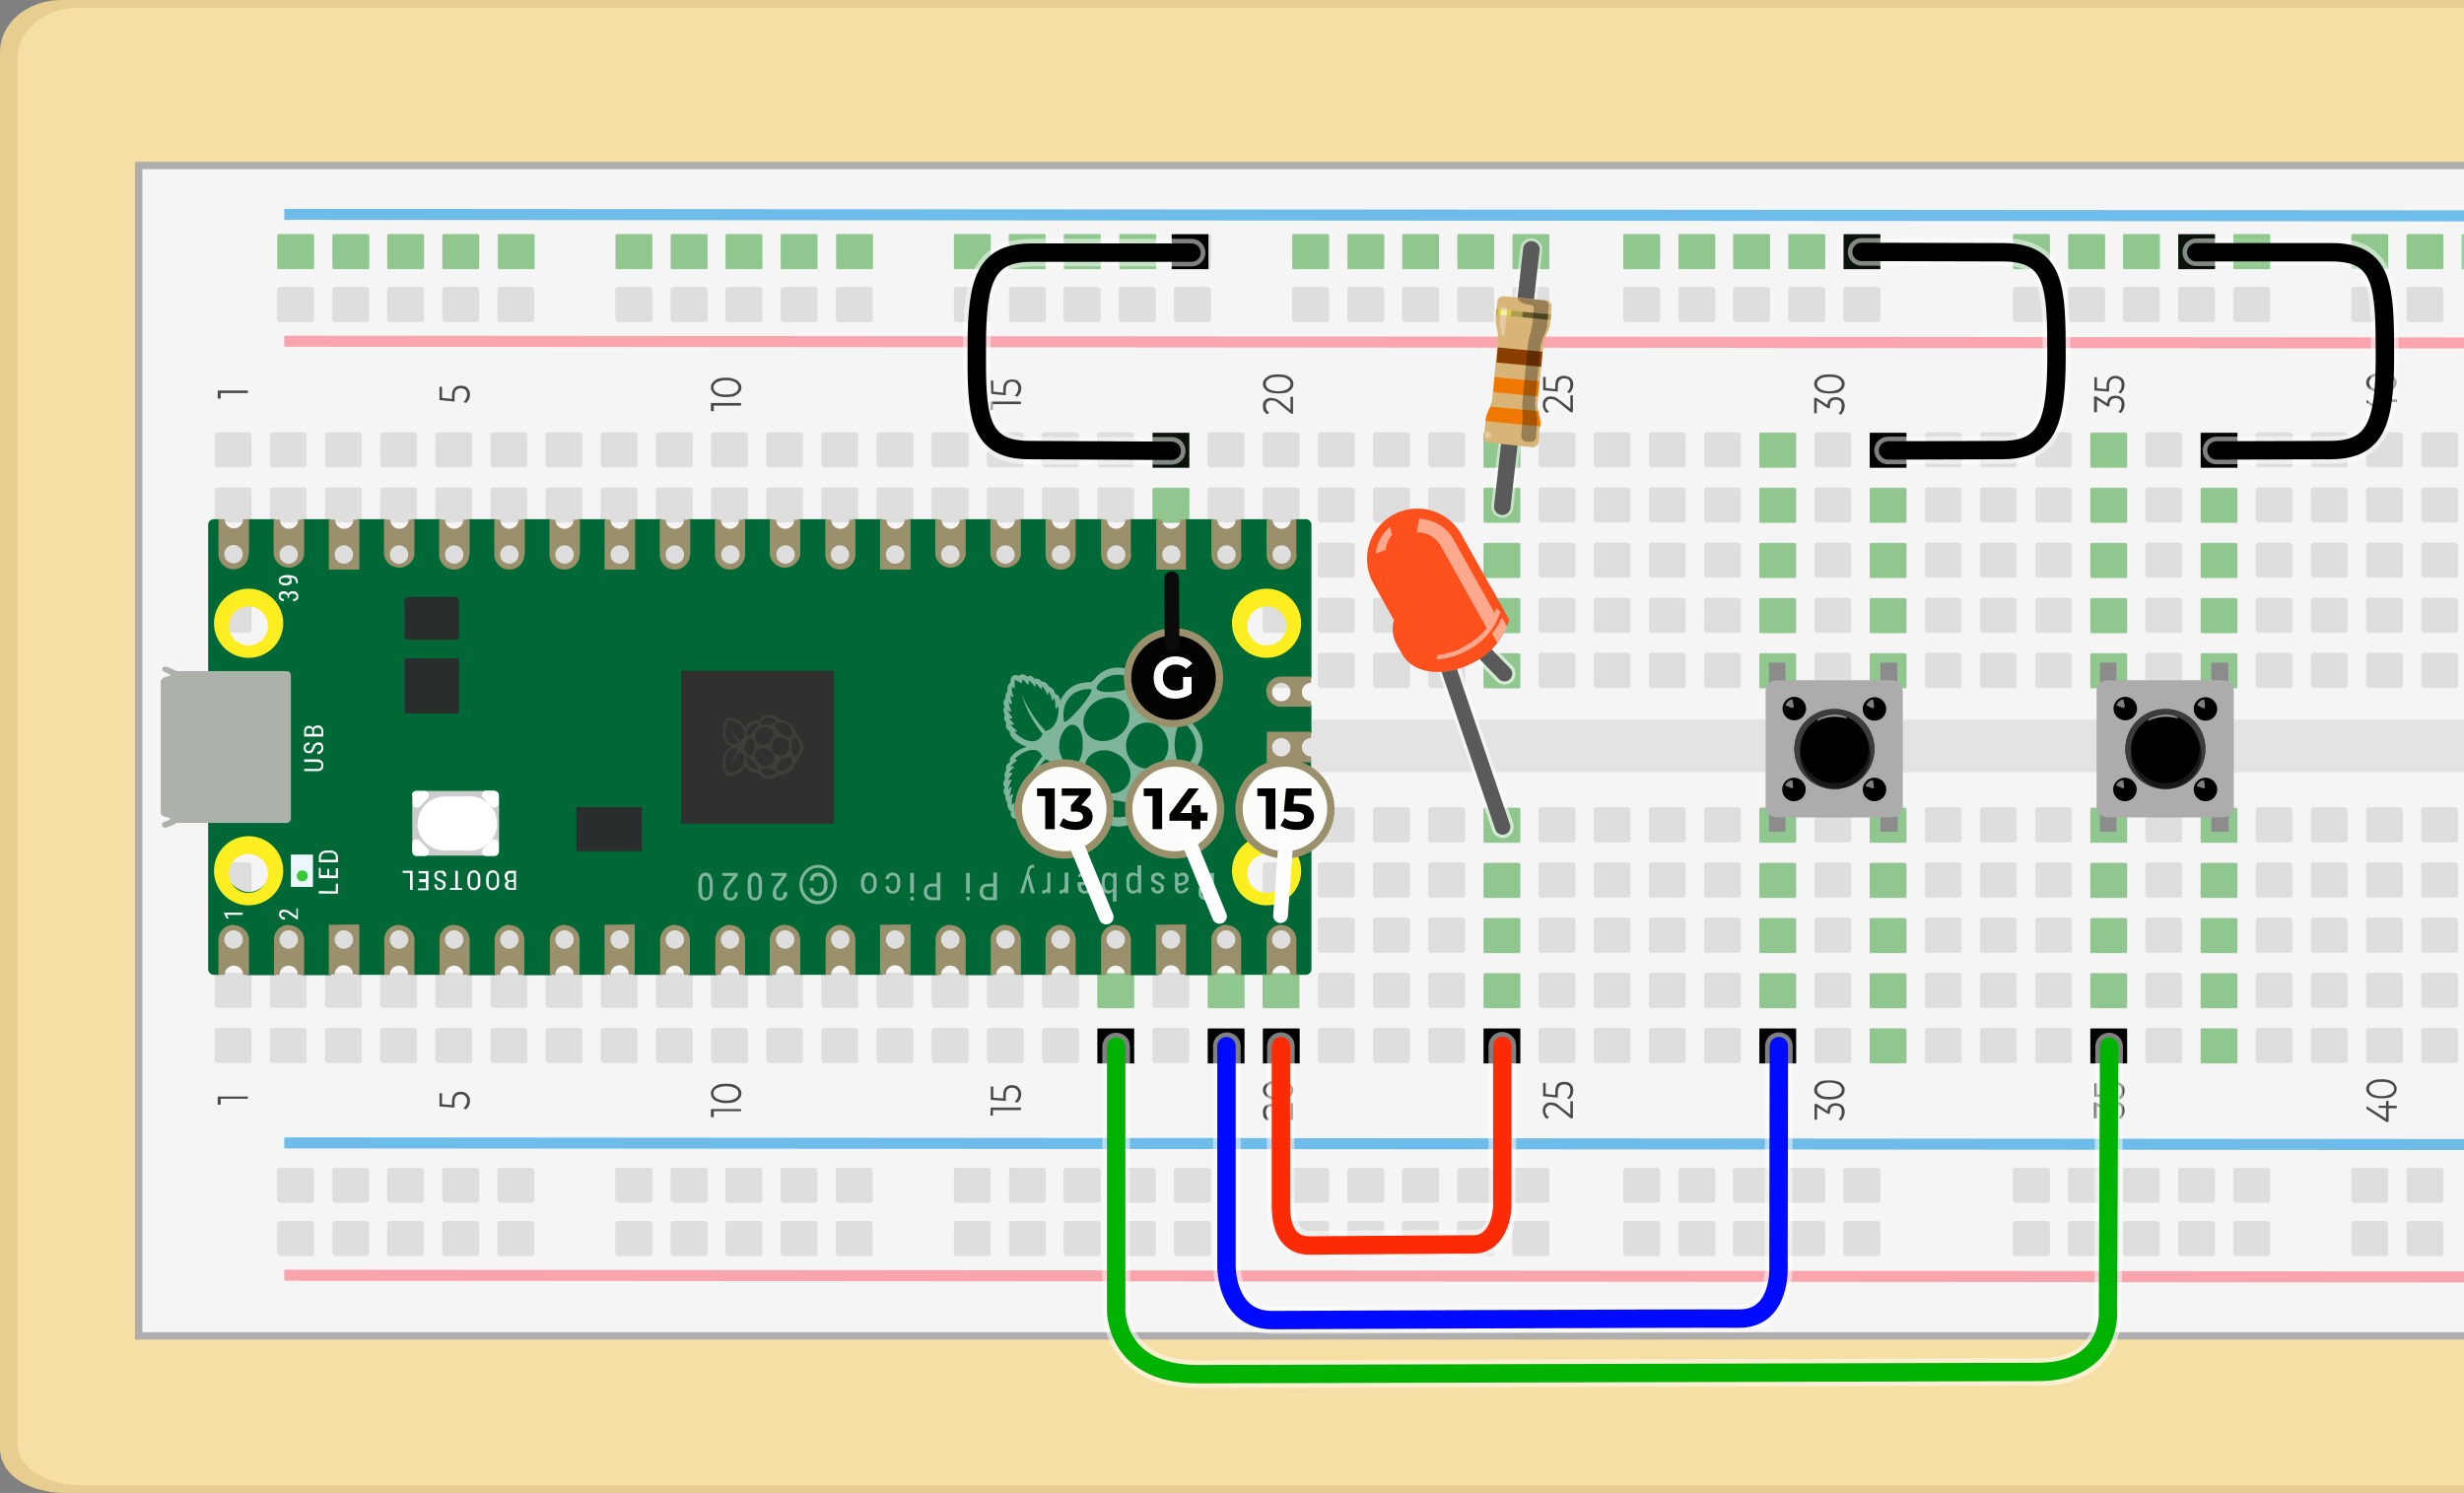 <svg xmlns="http://www.w3.org/2000/svg" xmlns:xlink="http://www.w3.org/1999/xlink" viewBox="0 0 670 406">
  <rect x="0" y="0" width="670" height="406" fill="#808080" stroke="none"/>
  <defs>
    <path id="u" fill="#fff" d="M652 195a9 9 0 00-2.2-.6 9.4 9.4 0 00-5.5 1.2l-.2.5a10.5 10.5 0 016.1-1.1 10.2 10.2 0 012 .4z" opacity=".6"/>
    <path id="t" fill="#fff" d="M637.3 214.4a.5.5 0 01.3-.2l-.2-2a2.2 2.2 0 00-.4 0 2.5 2.5 0 00-1.6 1.4z" opacity=".5"/>
    <path id="s" fill="#fff" d="M659.3 214.4a.5.5 0 01.3-.2l-.3-2h-.4a2.5 2.5 0 00-1.6 1.6z" opacity=".5"/>
    <path id="r" fill="#fff" d="M659.3 192.7a.5.5 0 01.3-.4l-.2-2a2 2 0 00-.5 0 2.5 2.5 0 00-1.4 1.5z" opacity=".5"/>
    <path id="q" fill="#fff" d="M637.4 192.6a.5.5 0 01.4-.4l-.4-2h-.3a2.5 2.5 0 00-1.6 1.6z" opacity=".5"/>
    <path id="o" fill="#acacac" d="M667.4 219.3a3 3 0 01-3 3h-31.2a3 3 0 01-3.1-3V188a3 3 0 013-3h31.2a3 3 0 013.1 3z"/>
    <path id="n" d="M631.6 186.4H666v34.5h-34.4z"/>
    <path id="m" fill="#8c8c8c" d="M666 210.2v16h-4.7v-16zm-30.5-30v16H631v-16zm30.4 0v16h-4.6v-16zm-30.4 30v16H631v-16z"/>
    <path id="l" fill="#fff" d="M705 191.9h1.5v1.6H705z" opacity=".5"/>
    <path id="k" fill="#ff3" d="M705 191l1.5.1v3.6H705z" opacity=".5"/>
    <path id="j" fill="#fff" d="M700 192.4a4.1 4.1 0 001.4-.3 6.6 6.6 0 012.2-.3h3.2c.5 0 .5.6.5 1 0 .2 0 .7-.5.7l-6.8-.1a.5.5 0 01-.5-.5c0-.2.2-.5.5-.5z" opacity=".3"/>
    <path id="i" d="M704.9 197.8h1.5l-.1 7-1.5-.1z" opacity=".4"/>
    <path id="h" d="M708.5 199.2c0 .8-.3 1.5-.6 1.5h-4.3a18 18 0 01-2.9-.4h-.1a18 18 0 00-3-.4l-15.2-.2a18 18 0 00-2.9.2h-.1a17.5 17.5 0 01-3 .2h-3.6a1.5 1.5 0 00-1.5 1.3v1.3a1.4 1.4 0 001.4 1.4h3.6a9.6 9.6 0 003-.4 9.3 9.3 0 013-.6l15.2.3a9.6 9.6 0 013 .7 9.5 9.5 0 003 .6h4.9a1.5 1.5 0 001.6-1.3V196c-.5.3-1.4 1-1.5 3.2z" opacity=".3"/>
    <path id="g" fill="#f07800" d="M680 191.1l-.7-.3h-.1a8.9 8.9 0 00-3-.7h-.2l-.3 15h.2a8.9 8.9 0 003-.7h.2a3.4 3.4 0 01.7-.2z"/>
    <path id="f" fill="#f07800" d="M684 191.6h4.1l-.2 12.2-4.1-.1z"/>
    <path id="e" fill="#893d00" d="M692.1 191.8h4.1L696 204h-4.1z"/>
    <path id="d" fill="#ad9f4e" d="M705 190.6h1.5l-.2 15-1.5-.1z"/>
    <path id="c" fill="#d9b477" d="M679.2 190.8a8.9 8.9 0 00-3-.7l-4.4-.1a1.6 1.6 0 00-1.6 1.5l-.3 11.8a1.6 1.6 0 001.6 1.6h4.4a8.9 8.9 0 003-.5h.2a8.8 8.8 0 013-.6l15.8.3a8.8 8.8 0 013 .7h.1a8.8 8.8 0 003 .7h4.4a1.6 1.6 0 001.6-1.5l.2-11.7a1.6 1.6 0 00-1.5-1.6l-4.4-.1a8.8 8.8 0 00-3 .6h-.2a8.8 8.8 0 01-3 .5l-15.8-.3a8.8 8.8 0 01-3-.6z"/>
    <g id="b">
      <path fill="#aaa" d="M54.9 64.6h8.6l-9.3 8.8v-8.2c0-.3.3-.6.7-.6z"/>
      <rect width="10" height="9.5" x="54.2" y="64.6" fill="#bbb" ry=".7"/>
    </g>
    <linearGradient id="p" x1="-23.5" x2="-4.5" y1="1629.7" y2="1629.7" gradientTransform="translate(529.6 -255) scale(1.145)" xlink:href="#a"/>
    <linearGradient id="v" x1="-23.5" x2="-4.5" y1="1629.7" y2="1629.7" gradientTransform="translate(529.6 -255) scale(1.145)" xlink:href="#a"/>
    <linearGradient id="a" x1="-104.4" x2="-85.4" y1="1629.7" y2="1629.7" gradientTransform="translate(259.2 -1229.1)" gradientUnits="userSpaceOnUse">
      <stop offset="0" stop-color="#333"/>
      <stop offset="1" stop-color="#3c3c3c"/>
    </linearGradient>
  </defs>
  <path fill="#e8cd91" d="M0 394V14C0 7 6.6-.2 17.5 0H714c8.2.2 15.2 6.1 15.1 14v380c-.1 6.9-6.5 12-15.1 12H17.5C8.4 405.9.2 401.6 0 394z"/>
  <path fill="#f6dfa4" d="M4.7 392.1V16c0-7 6.5-14 17-13.9h685.5c8.2.2 15.1 6 15 13.9v376c-.2 6.8-6.5 12-15 11.9H21.8c-9-.1-17-4.3-17.1-11.9z"/>
  <path fill="none" d="M697.2-187.7l.9-1.1-3.2-2.7-1 1zm79 0l.9-1-3.2-2.8-1 1z"/>
  <path fill="#f5f5f5" stroke="#aeaeae" stroke-width="2" d="M37.7 363.3V45h984.8v318.3z"/>
  <path fill="#d3d3d3" d="M89.1 210v-14.3h881.7V210z" opacity=".5"/>
  <path fill="none" stroke="#1497e3" stroke-width="3" d="M981.2 58.9l-903.9-.6" opacity=".6"/>
  <path fill="none" stroke="#fe6e7f" stroke-width="3" d="M981.2 93.5l-903.9-.7" opacity=".6"/>
  <path fill="none" stroke="#1497e3" stroke-width="3" d="M981.2 311.5l-903.9-.7" opacity=".6"/>
  <path fill="none" stroke="#fe6e7f" stroke-width="3" d="M981.2 347.5l-903.9-.7" opacity=".6"/>
  <g opacity=".4">
    <use transform="translate(4.2 53)" xlink:href="#b"/>
    <use transform="translate(4.2 68)" xlink:href="#b"/>
    <use transform="translate(4.2 83)" xlink:href="#b"/>
    <use transform="translate(4.2 98)" xlink:href="#b"/>
    <use transform="translate(4.2 113)" xlink:href="#b"/>
    <use transform="translate(4.2 155)" xlink:href="#b"/>
    <use transform="translate(4.2 170)" xlink:href="#b"/>
    <use transform="translate(4.2 185)" xlink:href="#b"/>
    <use transform="translate(4.2 200)" xlink:href="#b"/>
    <use transform="translate(4.2 215)" xlink:href="#b"/>
    <use transform="translate(19.2 53)" xlink:href="#b"/>
    <use transform="translate(19.2 68)" xlink:href="#b"/>
    <use transform="translate(19.2 83)" xlink:href="#b"/>
    <use transform="translate(19.2 98)" xlink:href="#b"/>
    <use transform="translate(19.2 113)" xlink:href="#b"/>
    <use transform="translate(19.2 155)" xlink:href="#b"/>
    <use transform="translate(19.2 170)" xlink:href="#b"/>
    <use transform="translate(19.2 185)" xlink:href="#b"/>
    <use transform="translate(19.2 200)" xlink:href="#b"/>
    <use transform="translate(19.2 215)" xlink:href="#b"/>
    <use transform="translate(21.2 -1)" xlink:href="#b"/>
    <use transform="translate(21.2 13.5)" xlink:href="#b"/>
    <use transform="translate(21.2 253)" xlink:href="#b"/>
    <use transform="translate(21.2 267.5)" xlink:href="#b"/>
    <use transform="translate(34.2 53)" xlink:href="#b"/>
    <use transform="translate(34.2 68)" xlink:href="#b"/>
    <use transform="translate(34.2 83)" xlink:href="#b"/>
    <use transform="translate(34.2 98)" xlink:href="#b"/>
    <use transform="translate(34.2 113)" xlink:href="#b"/>
    <use transform="translate(34.2 155)" xlink:href="#b"/>
    <use transform="translate(34.2 170)" xlink:href="#b"/>
    <use transform="translate(34.2 185)" xlink:href="#b"/>
    <use transform="translate(34.2 200)" xlink:href="#b"/>
    <use transform="translate(34.2 215)" xlink:href="#b"/>
    <use transform="translate(36.2 -1)" xlink:href="#b"/>
    <use transform="translate(36.2 13.5)" xlink:href="#b"/>
    <use transform="translate(36.2 253)" xlink:href="#b"/>
    <use transform="translate(36.2 267.5)" xlink:href="#b"/>
    <use transform="translate(49.2 53)" xlink:href="#b"/>
    <use transform="translate(49.2 68)" xlink:href="#b"/>
    <use transform="translate(49.2 83)" xlink:href="#b"/>
    <use transform="translate(49.2 98)" xlink:href="#b"/>
    <use transform="translate(49.2 113)" xlink:href="#b"/>
    <use transform="translate(49.2 155)" xlink:href="#b"/>
    <use transform="translate(49.2 170)" xlink:href="#b"/>
    <use transform="translate(49.2 185)" xlink:href="#b"/>
    <use transform="translate(49.2 200)" xlink:href="#b"/>
    <use transform="translate(49.2 215)" xlink:href="#b"/>
    <use transform="translate(51.1 -1)" xlink:href="#b"/>
    <use transform="translate(51.1 13.5)" xlink:href="#b"/>
    <use transform="translate(51.1 253)" xlink:href="#b"/>
    <use transform="translate(51.1 267.5)" xlink:href="#b"/>
    <use transform="translate(64.2 53)" xlink:href="#b"/>
    <use transform="translate(64.2 68)" xlink:href="#b"/>
    <use transform="translate(64.2 83)" xlink:href="#b"/>
    <use transform="translate(64.2 98)" xlink:href="#b"/>
    <use transform="translate(64.2 113)" xlink:href="#b"/>
    <use transform="translate(64.2 155)" xlink:href="#b"/>
    <use transform="translate(64.2 170)" xlink:href="#b"/>
    <use transform="translate(64.2 185)" xlink:href="#b"/>
    <use transform="translate(64.2 200)" xlink:href="#b"/>
    <use transform="translate(64.2 215)" xlink:href="#b"/>
    <use transform="translate(66.1 -1)" xlink:href="#b"/>
    <use transform="translate(66.1 13.5)" xlink:href="#b"/>
    <use transform="translate(66.1 253)" xlink:href="#b"/>
    <use transform="translate(66.1 267.5)" xlink:href="#b"/>
    <use transform="translate(79.2 53)" xlink:href="#b"/>
    <use transform="translate(79.2 68)" xlink:href="#b"/>
    <use transform="translate(79.2 83)" xlink:href="#b"/>
    <use transform="translate(79.2 98)" xlink:href="#b"/>
    <use transform="translate(79.2 113)" xlink:href="#b"/>
    <use transform="translate(79.2 155)" xlink:href="#b"/>
    <use transform="translate(79.2 170)" xlink:href="#b"/>
    <use transform="translate(79.2 185)" xlink:href="#b"/>
    <use transform="translate(79.2 200)" xlink:href="#b"/>
    <use transform="translate(79.2 215)" xlink:href="#b"/>
    <use transform="translate(81.1 -1)" xlink:href="#b"/>
    <use transform="translate(81.1 13.5)" xlink:href="#b"/>
    <use transform="translate(81.1 253)" xlink:href="#b"/>
    <use transform="translate(81.1 267.5)" xlink:href="#b"/>
    <use transform="translate(94.2 53)" xlink:href="#b"/>
    <use transform="translate(94.2 68)" xlink:href="#b"/>
    <use transform="translate(94.2 83)" xlink:href="#b"/>
    <use transform="translate(94.2 98)" xlink:href="#b"/>
    <use transform="translate(94.2 113)" xlink:href="#b"/>
    <use transform="translate(94.2 155)" xlink:href="#b"/>
    <use transform="translate(94.2 170)" xlink:href="#b"/>
    <use transform="translate(94.2 185)" xlink:href="#b"/>
    <use transform="translate(94.2 200)" xlink:href="#b"/>
    <use transform="translate(94.2 215)" xlink:href="#b"/>
    <use transform="translate(109.2 53)" xlink:href="#b"/>
    <use transform="translate(109.2 68)" xlink:href="#b"/>
    <use transform="translate(109.2 83)" xlink:href="#b"/>
    <use transform="translate(109.2 98)" xlink:href="#b"/>
    <use transform="translate(109.2 113)" xlink:href="#b"/>
    <use transform="translate(109.2 155)" xlink:href="#b"/>
    <use transform="translate(109.2 170)" xlink:href="#b"/>
    <use transform="translate(109.2 185)" xlink:href="#b"/>
    <use transform="translate(109.2 200)" xlink:href="#b"/>
    <use transform="translate(109.2 215)" xlink:href="#b"/>
    <use transform="translate(113.2 -1)" xlink:href="#b"/>
    <use transform="translate(113.2 13.5)" xlink:href="#b"/>
    <use transform="translate(113.2 253)" xlink:href="#b"/>
    <use transform="translate(113.2 267.5)" xlink:href="#b"/>
    <use transform="translate(124.2 53)" xlink:href="#b"/>
    <use transform="translate(124.2 68)" xlink:href="#b"/>
    <use transform="translate(124.2 83)" xlink:href="#b"/>
    <use transform="translate(124.2 98)" xlink:href="#b"/>
    <use transform="translate(124.2 113)" xlink:href="#b"/>
    <use transform="translate(124.2 155)" xlink:href="#b"/>
    <use transform="translate(124.2 170)" xlink:href="#b"/>
    <use transform="translate(124.2 185)" xlink:href="#b"/>
    <use transform="translate(124.2 200)" xlink:href="#b"/>
    <use transform="translate(124.2 215)" xlink:href="#b"/>
    <use transform="translate(128.2 -1)" xlink:href="#b"/>
    <use transform="translate(128.2 13.5)" xlink:href="#b"/>
    <use transform="translate(128.2 253)" xlink:href="#b"/>
    <use transform="translate(128.2 267.5)" xlink:href="#b"/>
    <use transform="translate(139.2 53)" xlink:href="#b"/>
    <use transform="translate(139.2 68)" xlink:href="#b"/>
    <use transform="translate(139.2 83)" xlink:href="#b"/>
    <use transform="translate(139.2 98)" xlink:href="#b"/>
    <use transform="translate(139.2 113)" xlink:href="#b"/>
    <use transform="translate(139.2 155)" xlink:href="#b"/>
    <use transform="translate(139.2 170)" xlink:href="#b"/>
    <use transform="translate(139.2 185)" xlink:href="#b"/>
    <use transform="translate(139.2 200)" xlink:href="#b"/>
    <use transform="translate(139.2 215)" xlink:href="#b"/>
    <use transform="translate(143.1 -1)" xlink:href="#b"/>
    <use transform="translate(143.1 13.5)" xlink:href="#b"/>
    <use transform="translate(143.1 253)" xlink:href="#b"/>
    <use transform="translate(143.1 267.5)" xlink:href="#b"/>
    <use transform="translate(154.2 53)" xlink:href="#b"/>
    <use transform="translate(154.2 68)" xlink:href="#b"/>
    <use transform="translate(154.2 83)" xlink:href="#b"/>
    <use transform="translate(154.2 98)" xlink:href="#b"/>
    <use transform="translate(154.2 113)" xlink:href="#b"/>
    <use transform="translate(154.2 155)" xlink:href="#b"/>
    <use transform="translate(154.2 170)" xlink:href="#b"/>
    <use transform="translate(154.2 185)" xlink:href="#b"/>
    <use transform="translate(154.2 200)" xlink:href="#b"/>
    <use transform="translate(154.2 215)" xlink:href="#b"/>
    <use transform="translate(158.1 -1)" xlink:href="#b"/>
    <use transform="translate(158.1 13.5)" xlink:href="#b"/>
    <use transform="translate(158.1 253)" xlink:href="#b"/>
    <use transform="translate(158.1 267.5)" xlink:href="#b"/>
    <use transform="translate(169.2 53)" xlink:href="#b"/>
    <use transform="translate(169.2 68)" xlink:href="#b"/>
    <use transform="translate(169.2 83)" xlink:href="#b"/>
    <use transform="translate(169.2 98)" xlink:href="#b"/>
    <use transform="translate(169.2 113)" xlink:href="#b"/>
    <use transform="translate(169.2 155)" xlink:href="#b"/>
    <use transform="translate(169.2 170)" xlink:href="#b"/>
    <use transform="translate(169.2 185)" xlink:href="#b"/>
    <use transform="translate(169.2 200)" xlink:href="#b"/>
    <use transform="translate(169.2 215)" xlink:href="#b"/>
    <use transform="translate(173.1 -1)" xlink:href="#b"/>
    <use transform="translate(173.1 13.5)" xlink:href="#b"/>
    <use transform="translate(173.1 253)" xlink:href="#b"/>
    <use transform="translate(173.1 267.5)" xlink:href="#b"/>
    <use transform="translate(184.2 53)" xlink:href="#b"/>
    <use transform="translate(184.2 68)" xlink:href="#b"/>
    <use transform="translate(184.2 83)" xlink:href="#b"/>
    <use transform="translate(184.2 98)" xlink:href="#b"/>
    <use transform="translate(184.2 113)" xlink:href="#b"/>
    <use transform="translate(184.2 155)" xlink:href="#b"/>
    <use transform="translate(184.2 170)" xlink:href="#b"/>
    <use transform="translate(184.2 185)" xlink:href="#b"/>
    <use transform="translate(184.2 200)" xlink:href="#b"/>
    <use transform="translate(184.2 215)" xlink:href="#b"/>
    <use transform="translate(199.2 53)" xlink:href="#b"/>
    <use transform="translate(199.2 68)" xlink:href="#b"/>
    <use transform="translate(199.2 83)" xlink:href="#b"/>
    <use transform="translate(199.2 98)" xlink:href="#b"/>
    <use transform="translate(199.2 113)" xlink:href="#b"/>
    <use transform="translate(199.2 155)" xlink:href="#b"/>
    <use transform="translate(199.2 170)" xlink:href="#b"/>
    <use transform="translate(199.2 185)" xlink:href="#b"/>
    <use transform="translate(199.2 200)" xlink:href="#b"/>
    <use transform="translate(199.2 215)" xlink:href="#b"/>
    <use transform="translate(205.2 -1)" xlink:href="#b"/>
    <use transform="translate(205.2 13.5)" xlink:href="#b"/>
    <use transform="translate(205.2 253)" xlink:href="#b"/>
    <use transform="translate(205.2 267.5)" xlink:href="#b"/>
    <use transform="translate(214.2 53)" xlink:href="#b"/>
    <use transform="translate(214.2 68)" xlink:href="#b"/>
    <use transform="translate(214.2 83)" xlink:href="#b"/>
    <use transform="translate(214.2 98)" xlink:href="#b"/>
    <use transform="translate(214.2 113)" xlink:href="#b"/>
    <use transform="translate(214.2 155)" xlink:href="#b"/>
    <use transform="translate(214.2 170)" xlink:href="#b"/>
    <use transform="translate(214.2 185)" xlink:href="#b"/>
    <use transform="translate(214.2 200)" xlink:href="#b"/>
    <use transform="translate(214.2 215)" xlink:href="#b"/>
    <use transform="translate(220.2 -1)" xlink:href="#b"/>
    <use transform="translate(220.2 13.5)" xlink:href="#b"/>
    <use transform="translate(220.2 253)" xlink:href="#b"/>
    <use transform="translate(220.2 267.5)" xlink:href="#b"/>
    <use transform="translate(229.2 53)" xlink:href="#b"/>
    <use transform="translate(229.2 68)" xlink:href="#b"/>
    <use transform="translate(229.2 83)" xlink:href="#b"/>
    <use transform="translate(229.2 98)" xlink:href="#b"/>
    <use transform="translate(229.2 113)" xlink:href="#b"/>
    <use transform="translate(229.2 155)" xlink:href="#b"/>
    <use transform="translate(229.2 170)" xlink:href="#b"/>
    <use transform="translate(229.2 185)" xlink:href="#b"/>
    <use transform="translate(229.2 200)" xlink:href="#b"/>
    <use transform="translate(229.2 215)" xlink:href="#b"/>
    <use transform="translate(235.1 -1)" xlink:href="#b"/>
    <use transform="translate(235.1 13.5)" xlink:href="#b"/>
    <use transform="translate(235.1 253)" xlink:href="#b"/>
    <use transform="translate(235.1 267.5)" xlink:href="#b"/>
    <use transform="translate(244.2 53)" xlink:href="#b"/>
    <use transform="translate(244.2 68)" xlink:href="#b"/>
    <use transform="translate(244.2 83)" xlink:href="#b"/>
    <use transform="translate(244.2 98)" xlink:href="#b"/>
    <use transform="translate(244.2 113)" xlink:href="#b"/>
    <use transform="translate(244.2 155)" xlink:href="#b"/>
    <use transform="translate(244.2 170)" xlink:href="#b"/>
    <use transform="translate(244.2 185)" xlink:href="#b"/>
    <use transform="translate(244.2 200)" xlink:href="#b"/>
    <use transform="translate(244.2 215)" xlink:href="#b"/>
    <use transform="translate(250.1 -1)" xlink:href="#b"/>
    <use transform="translate(250.1 13.5)" xlink:href="#b"/>
    <use transform="translate(250.1 253)" xlink:href="#b"/>
    <use transform="translate(250.1 267.5)" xlink:href="#b"/>
    <use transform="translate(259.2 53)" xlink:href="#b"/>
    <use transform="translate(259.2 68)" xlink:href="#b"/>
    <use transform="translate(259.2 83)" xlink:href="#b"/>
    <use transform="translate(259.2 98)" xlink:href="#b"/>
    <use transform="translate(259.2 113)" xlink:href="#b"/>
    <use transform="translate(259.2 155)" xlink:href="#b"/>
    <use transform="translate(259.2 170)" xlink:href="#b"/>
    <use transform="translate(259.2 185)" xlink:href="#b"/>
    <use transform="translate(259.2 200)" xlink:href="#b"/>
    <use transform="translate(259.2 215)" xlink:href="#b"/>
    <use transform="translate(265.1 -1)" xlink:href="#b"/>
    <use transform="translate(265.1 13.5)" xlink:href="#b"/>
    <use transform="translate(265.1 253)" xlink:href="#b"/>
    <use transform="translate(265.1 267.5)" xlink:href="#b"/>
    <use transform="translate(274.2 53)" xlink:href="#b"/>
    <use transform="translate(274.2 68)" xlink:href="#b"/>
    <use transform="translate(274.2 83)" xlink:href="#b"/>
    <use transform="translate(274.2 98)" xlink:href="#b"/>
    <use transform="translate(274.2 113)" xlink:href="#b"/>
    <use transform="translate(274.2 155)" xlink:href="#b"/>
    <use transform="translate(274.2 170)" xlink:href="#b"/>
    <use transform="translate(274.2 185)" xlink:href="#b"/>
    <use transform="translate(274.2 200)" xlink:href="#b"/>
    <use transform="translate(274.2 215)" xlink:href="#b"/>
    <use transform="translate(289.2 53)" xlink:href="#b"/>
    <use transform="translate(289.2 68)" xlink:href="#b"/>
    <use transform="translate(289.2 83)" xlink:href="#b"/>
    <use transform="translate(289.2 98)" xlink:href="#b"/>
    <use transform="translate(289.2 113)" xlink:href="#b"/>
    <use transform="translate(289.2 155)" xlink:href="#b"/>
    <use transform="translate(289.2 170)" xlink:href="#b"/>
    <use transform="translate(289.2 185)" xlink:href="#b"/>
    <use transform="translate(289.2 200)" xlink:href="#b"/>
    <use transform="translate(289.2 215)" xlink:href="#b"/>
    <use transform="translate(297.2 -1)" xlink:href="#b"/>
    <use transform="translate(297.2 13.5)" xlink:href="#b"/>
    <use transform="translate(297.2 253)" xlink:href="#b"/>
    <use transform="translate(297.2 267.5)" xlink:href="#b"/>
    <use transform="translate(304.2 53)" xlink:href="#b"/>
    <use transform="translate(304.2 68)" xlink:href="#b"/>
    <use transform="translate(304.2 83)" xlink:href="#b"/>
    <use transform="translate(304.2 98)" xlink:href="#b"/>
    <use transform="translate(304.2 113)" xlink:href="#b"/>
    <use transform="translate(304.2 155)" xlink:href="#b"/>
    <use transform="translate(304.2 170)" xlink:href="#b"/>
    <use transform="translate(304.2 185)" xlink:href="#b"/>
    <use transform="translate(304.2 200)" xlink:href="#b"/>
    <use transform="translate(304.2 215)" xlink:href="#b"/>
    <use transform="translate(312.2 -1)" xlink:href="#b"/>
    <use transform="translate(312.2 13.5)" xlink:href="#b"/>
    <use transform="translate(312.2 253)" xlink:href="#b"/>
    <use transform="translate(312.2 267.5)" xlink:href="#b"/>
    <use transform="translate(319.2 53)" xlink:href="#b"/>
    <use transform="translate(319.2 68)" xlink:href="#b"/>
    <use transform="translate(319.2 83)" xlink:href="#b"/>
    <use transform="translate(319.2 98)" xlink:href="#b"/>
    <use transform="translate(319.2 113)" xlink:href="#b"/>
    <use transform="translate(319.2 155)" xlink:href="#b"/>
    <use transform="translate(319.2 170)" xlink:href="#b"/>
    <use transform="translate(319.2 185)" xlink:href="#b"/>
    <use transform="translate(319.2 200)" xlink:href="#b"/>
    <use transform="translate(319.2 215)" xlink:href="#b"/>
    <use transform="translate(327.1 -1)" xlink:href="#b"/>
    <use transform="translate(327.1 13.5)" xlink:href="#b"/>
    <use transform="translate(327.1 253)" xlink:href="#b"/>
    <use transform="translate(327.1 267.5)" xlink:href="#b"/>
    <use transform="translate(334.2 53)" xlink:href="#b"/>
    <use transform="translate(334.2 68)" xlink:href="#b"/>
    <use transform="translate(334.2 83)" xlink:href="#b"/>
    <use transform="translate(334.2 98)" xlink:href="#b"/>
    <use transform="translate(334.2 113)" xlink:href="#b"/>
    <use transform="translate(334.2 155)" xlink:href="#b"/>
    <use transform="translate(334.2 170)" xlink:href="#b"/>
    <use transform="translate(334.2 185)" xlink:href="#b"/>
    <use transform="translate(334.2 200)" xlink:href="#b"/>
    <use transform="translate(334.2 215)" xlink:href="#b"/>
    <use transform="translate(342.1 -1)" xlink:href="#b"/>
    <use transform="translate(342.1 13.5)" xlink:href="#b"/>
    <use transform="translate(342.1 253)" xlink:href="#b"/>
    <use transform="translate(342.1 267.5)" xlink:href="#b"/>
    <use transform="translate(349.2 53)" xlink:href="#b"/>
    <use transform="translate(349.2 68)" xlink:href="#b"/>
    <use transform="translate(349.2 83)" xlink:href="#b"/>
    <use transform="translate(349.2 98)" xlink:href="#b"/>
    <use transform="translate(349.2 113)" xlink:href="#b"/>
    <use transform="translate(349.2 155)" xlink:href="#b"/>
    <use transform="translate(349.2 170)" xlink:href="#b"/>
    <use transform="translate(349.2 185)" xlink:href="#b"/>
    <use transform="translate(349.2 200)" xlink:href="#b"/>
    <use transform="translate(349.2 215)" xlink:href="#b"/>
    <use transform="translate(357.1 -1)" xlink:href="#b"/>
    <use transform="translate(357.1 13.5)" xlink:href="#b"/>
    <use transform="translate(357.1 253)" xlink:href="#b"/>
    <use transform="translate(357.1 267.5)" xlink:href="#b"/>
    <use transform="translate(364.2 53)" xlink:href="#b"/>
    <use transform="translate(364.2 68)" xlink:href="#b"/>
    <use transform="translate(364.2 83)" xlink:href="#b"/>
    <use transform="translate(364.2 98)" xlink:href="#b"/>
    <use transform="translate(364.2 113)" xlink:href="#b"/>
    <use transform="translate(364.2 155)" xlink:href="#b"/>
    <use transform="translate(364.2 170)" xlink:href="#b"/>
    <use transform="translate(364.2 185)" xlink:href="#b"/>
    <use transform="translate(364.2 200)" xlink:href="#b"/>
    <use transform="translate(364.2 215)" xlink:href="#b"/>
    <use transform="translate(379.2 53)" xlink:href="#b"/>
    <use transform="translate(379.2 68)" xlink:href="#b"/>
    <use transform="translate(379.2 83)" xlink:href="#b"/>
    <use transform="translate(379.2 98)" xlink:href="#b"/>
    <use transform="translate(379.2 113)" xlink:href="#b"/>
    <use transform="translate(379.2 155)" xlink:href="#b"/>
    <use transform="translate(379.2 170)" xlink:href="#b"/>
    <use transform="translate(379.2 185)" xlink:href="#b"/>
    <use transform="translate(379.2 200)" xlink:href="#b"/>
    <use transform="translate(379.2 215)" xlink:href="#b"/>
    <use transform="translate(387.2 -1)" xlink:href="#b"/>
    <use transform="translate(387.2 13.5)" xlink:href="#b"/>
    <use transform="translate(387.2 253)" xlink:href="#b"/>
    <use transform="translate(387.2 267.5)" xlink:href="#b"/>
    <use transform="translate(394.2 53)" xlink:href="#b"/>
    <use transform="translate(394.2 68)" xlink:href="#b"/>
    <use transform="translate(394.2 83)" xlink:href="#b"/>
    <use transform="translate(394.2 98)" xlink:href="#b"/>
    <use transform="translate(394.2 113)" xlink:href="#b"/>
    <use transform="translate(394.2 155)" xlink:href="#b"/>
    <use transform="translate(394.2 170)" xlink:href="#b"/>
    <use transform="translate(394.2 185)" xlink:href="#b"/>
    <use transform="translate(394.2 200)" xlink:href="#b"/>
    <use transform="translate(394.2 215)" xlink:href="#b"/>
    <use transform="translate(402.2 -1)" xlink:href="#b"/>
    <use transform="translate(402.2 13.5)" xlink:href="#b"/>
    <use transform="translate(402.2 253)" xlink:href="#b"/>
    <use transform="translate(402.2 267.5)" xlink:href="#b"/>
    <use transform="translate(409.2 53)" xlink:href="#b"/>
    <use transform="translate(409.2 68)" xlink:href="#b"/>
    <use transform="translate(409.2 83)" xlink:href="#b"/>
    <use transform="translate(409.2 98)" xlink:href="#b"/>
    <use transform="translate(409.2 113)" xlink:href="#b"/>
    <use transform="translate(409.2 155)" xlink:href="#b"/>
    <use transform="translate(409.2 170)" xlink:href="#b"/>
    <use transform="translate(409.2 185)" xlink:href="#b"/>
    <use transform="translate(409.2 200)" xlink:href="#b"/>
    <use transform="translate(409.2 215)" xlink:href="#b"/>
    <use transform="translate(417.1 -1)" xlink:href="#b"/>
    <use transform="translate(417.1 13.5)" xlink:href="#b"/>
    <use transform="translate(417.1 253)" xlink:href="#b"/>
    <use transform="translate(417.1 267.5)" xlink:href="#b"/>
    <use transform="translate(424.2 53)" xlink:href="#b"/>
    <use transform="translate(424.2 68)" xlink:href="#b"/>
    <use transform="translate(424.2 83)" xlink:href="#b"/>
    <use transform="translate(424.2 98)" xlink:href="#b"/>
    <use transform="translate(424.2 113)" xlink:href="#b"/>
    <use transform="translate(424.2 155)" xlink:href="#b"/>
    <use transform="translate(424.2 170)" xlink:href="#b"/>
    <use transform="translate(424.2 185)" xlink:href="#b"/>
    <use transform="translate(424.2 200)" xlink:href="#b"/>
    <use transform="translate(424.2 215)" xlink:href="#b"/>
    <use transform="translate(432.1 -1)" xlink:href="#b"/>
    <use transform="translate(432.1 13.5)" xlink:href="#b"/>
    <use transform="translate(432.1 253)" xlink:href="#b"/>
    <use transform="translate(432.1 267.5)" xlink:href="#b"/>
    <use transform="translate(439.2 53)" xlink:href="#b"/>
    <use transform="translate(439.2 68)" xlink:href="#b"/>
    <use transform="translate(439.2 83)" xlink:href="#b"/>
    <use transform="translate(439.2 98)" xlink:href="#b"/>
    <use transform="translate(439.2 113)" xlink:href="#b"/>
    <use transform="translate(439.2 155)" xlink:href="#b"/>
    <use transform="translate(439.2 170)" xlink:href="#b"/>
    <use transform="translate(439.2 185)" xlink:href="#b"/>
    <use transform="translate(439.2 200)" xlink:href="#b"/>
    <use transform="translate(439.2 215)" xlink:href="#b"/>
    <use transform="translate(447.1 -1)" xlink:href="#b"/>
    <use transform="translate(447.1 13.5)" xlink:href="#b"/>
    <use transform="translate(447.1 253)" xlink:href="#b"/>
    <use transform="translate(447.1 267.5)" xlink:href="#b"/>
    <use transform="translate(454.2 53)" xlink:href="#b"/>
    <use transform="translate(454.2 68)" xlink:href="#b"/>
    <use transform="translate(454.2 83)" xlink:href="#b"/>
    <use transform="translate(454.2 98)" xlink:href="#b"/>
    <use transform="translate(454.2 113)" xlink:href="#b"/>
    <use transform="translate(454.2 155)" xlink:href="#b"/>
    <use transform="translate(454.2 170)" xlink:href="#b"/>
    <use transform="translate(454.2 185)" xlink:href="#b"/>
    <use transform="translate(454.2 200)" xlink:href="#b"/>
    <use transform="translate(454.2 215)" xlink:href="#b"/>
    <use transform="translate(469.2 53)" xlink:href="#b"/>
    <use transform="translate(469.2 68)" xlink:href="#b"/>
    <use transform="translate(469.2 83)" xlink:href="#b"/>
    <use transform="translate(469.2 98)" xlink:href="#b"/>
    <use transform="translate(469.2 113)" xlink:href="#b"/>
    <use transform="translate(469.2 155)" xlink:href="#b"/>
    <use transform="translate(469.2 170)" xlink:href="#b"/>
    <use transform="translate(469.2 185)" xlink:href="#b"/>
    <use transform="translate(469.2 200)" xlink:href="#b"/>
    <use transform="translate(469.2 215)" xlink:href="#b"/>
    <use transform="translate(484.2 53)" xlink:href="#b"/>
    <use transform="translate(484.2 68)" xlink:href="#b"/>
    <use transform="translate(484.2 83)" xlink:href="#b"/>
    <use transform="translate(484.2 98)" xlink:href="#b"/>
    <use transform="translate(484.2 113)" xlink:href="#b"/>
    <use transform="translate(484.2 155)" xlink:href="#b"/>
    <use transform="translate(484.2 170)" xlink:href="#b"/>
    <use transform="translate(484.2 185)" xlink:href="#b"/>
    <use transform="translate(484.2 200)" xlink:href="#b"/>
    <use transform="translate(484.2 215)" xlink:href="#b"/>
    <use transform="translate(493.2 -1)" xlink:href="#b"/>
    <use transform="translate(493.2 13.5)" xlink:href="#b"/>
    <use transform="translate(493.2 253)" xlink:href="#b"/>
    <use transform="translate(493.2 267.5)" xlink:href="#b"/>
    <use transform="translate(499.2 53)" xlink:href="#b"/>
    <use transform="translate(499.2 68)" xlink:href="#b"/>
    <use transform="translate(499.2 83)" xlink:href="#b"/>
    <use transform="translate(499.2 98)" xlink:href="#b"/>
    <use transform="translate(499.2 113)" xlink:href="#b"/>
    <use transform="translate(499.2 155)" xlink:href="#b"/>
    <use transform="translate(499.2 170)" xlink:href="#b"/>
    <use transform="translate(499.2 185)" xlink:href="#b"/>
    <use transform="translate(499.2 200)" xlink:href="#b"/>
    <use transform="translate(499.2 215)" xlink:href="#b"/>
    <use transform="translate(508.2 -1)" xlink:href="#b"/>
    <use transform="translate(508.2 13.5)" xlink:href="#b"/>
    <use transform="translate(508.2 253)" xlink:href="#b"/>
    <use transform="translate(508.2 267.5)" xlink:href="#b"/>
    <use transform="translate(514.2 53)" xlink:href="#b"/>
    <use transform="translate(514.2 68)" xlink:href="#b"/>
    <use transform="translate(514.2 83)" xlink:href="#b"/>
    <use transform="translate(514.2 98)" xlink:href="#b"/>
    <use transform="translate(514.2 113)" xlink:href="#b"/>
    <use transform="translate(514.2 155)" xlink:href="#b"/>
    <use transform="translate(514.2 170)" xlink:href="#b"/>
    <use transform="translate(514.2 185)" xlink:href="#b"/>
    <use transform="translate(514.2 200)" xlink:href="#b"/>
    <use transform="translate(514.2 215)" xlink:href="#b"/>
    <use transform="translate(523.1 -1)" xlink:href="#b"/>
    <use transform="translate(523.1 13.5)" xlink:href="#b"/>
    <use transform="translate(523.1 253)" xlink:href="#b"/>
    <use transform="translate(523.1 267.5)" xlink:href="#b"/>
    <use transform="translate(529.2 53)" xlink:href="#b"/>
    <use transform="translate(529.2 68)" xlink:href="#b"/>
    <use transform="translate(529.2 83)" xlink:href="#b"/>
    <use transform="translate(529.2 98)" xlink:href="#b"/>
    <use transform="translate(529.2 113)" xlink:href="#b"/>
    <use transform="translate(529.2 155)" xlink:href="#b"/>
    <use transform="translate(529.2 170)" xlink:href="#b"/>
    <use transform="translate(529.2 185)" xlink:href="#b"/>
    <use transform="translate(529.2 200)" xlink:href="#b"/>
    <use transform="translate(529.2 215)" xlink:href="#b"/>
    <use transform="translate(538.1 -1)" xlink:href="#b"/>
    <use transform="translate(538.1 13.5)" xlink:href="#b"/>
    <use transform="translate(538.1 253)" xlink:href="#b"/>
    <use transform="translate(538.1 267.5)" xlink:href="#b"/>
    <use transform="translate(544.2 53)" xlink:href="#b"/>
    <use transform="translate(544.2 68)" xlink:href="#b"/>
    <use transform="translate(544.2 83)" xlink:href="#b"/>
    <use transform="translate(544.2 98)" xlink:href="#b"/>
    <use transform="translate(544.2 113)" xlink:href="#b"/>
    <use transform="translate(544.2 155)" xlink:href="#b"/>
    <use transform="translate(544.2 170)" xlink:href="#b"/>
    <use transform="translate(544.2 185)" xlink:href="#b"/>
    <use transform="translate(544.2 200)" xlink:href="#b"/>
    <use transform="translate(544.2 215)" xlink:href="#b"/>
    <use transform="translate(553.1 -1)" xlink:href="#b"/>
    <use transform="translate(553.1 13.5)" xlink:href="#b"/>
    <use transform="translate(553.1 253)" xlink:href="#b"/>
    <use transform="translate(553.1 267.5)" xlink:href="#b"/>
    <use transform="translate(559.2 53)" xlink:href="#b"/>
    <use transform="translate(559.2 68)" xlink:href="#b"/>
    <use transform="translate(559.2 83)" xlink:href="#b"/>
    <use transform="translate(559.2 98)" xlink:href="#b"/>
    <use transform="translate(559.2 113)" xlink:href="#b"/>
    <use transform="translate(559.2 155)" xlink:href="#b"/>
    <use transform="translate(559.2 170)" xlink:href="#b"/>
    <use transform="translate(559.2 185)" xlink:href="#b"/>
    <use transform="translate(559.2 200)" xlink:href="#b"/>
    <use transform="translate(559.2 215)" xlink:href="#b"/>
    <use transform="translate(574.2 53)" xlink:href="#b"/>
    <use transform="translate(574.2 68)" xlink:href="#b"/>
    <use transform="translate(574.2 83)" xlink:href="#b"/>
    <use transform="translate(574.2 98)" xlink:href="#b"/>
    <use transform="translate(574.2 113)" xlink:href="#b"/>
    <use transform="translate(574.2 155)" xlink:href="#b"/>
    <use transform="translate(574.2 170)" xlink:href="#b"/>
    <use transform="translate(574.2 185)" xlink:href="#b"/>
    <use transform="translate(574.2 200)" xlink:href="#b"/>
    <use transform="translate(574.2 215)" xlink:href="#b"/>
    <use transform="translate(585.2 -1)" xlink:href="#b"/>
    <use transform="translate(585.2 13.5)" xlink:href="#b"/>
    <use transform="translate(585.2 253)" xlink:href="#b"/>
    <use transform="translate(585.2 267.5)" xlink:href="#b"/>
    <use transform="translate(589.2 53)" xlink:href="#b"/>
    <use transform="translate(589.2 68)" xlink:href="#b"/>
    <use transform="translate(589.2 83)" xlink:href="#b"/>
    <use transform="translate(589.2 98)" xlink:href="#b"/>
    <use transform="translate(589.2 113)" xlink:href="#b"/>
    <use transform="translate(589.2 155)" xlink:href="#b"/>
    <use transform="translate(589.2 170)" xlink:href="#b"/>
    <use transform="translate(589.2 185)" xlink:href="#b"/>
    <use transform="translate(589.2 200)" xlink:href="#b"/>
    <use transform="translate(589.2 215)" xlink:href="#b"/>
    <use transform="translate(600.2 -1)" xlink:href="#b"/>
    <use transform="translate(600.2 13.5)" xlink:href="#b"/>
    <use transform="translate(600.2 253)" xlink:href="#b"/>
    <use transform="translate(600.2 267.5)" xlink:href="#b"/>
    <use transform="translate(604.2 53)" xlink:href="#b"/>
    <use transform="translate(604.2 68)" xlink:href="#b"/>
    <use transform="translate(604.2 83)" xlink:href="#b"/>
    <use transform="translate(604.2 98)" xlink:href="#b"/>
    <use transform="translate(604.2 113)" xlink:href="#b"/>
    <use transform="translate(604.2 155)" xlink:href="#b"/>
    <use transform="translate(604.2 170)" xlink:href="#b"/>
    <use transform="translate(604.2 185)" xlink:href="#b"/>
    <use transform="translate(604.2 200)" xlink:href="#b"/>
    <use transform="translate(604.2 215)" xlink:href="#b"/>
  </g>
  <g stroke-width="1.6" font-size="10.5" font-weight="400" opacity=".7">
    <path aria-label="1"  d="M59.2 106.2h8.2v.7H60v1.5h-.8z"/>
    <path aria-label="5"  d="M122.9 107.6q0-1.4.6-2 .6-.7 1.8-.7.7 0 1.3.2.5.3.8.8.4.6.4 1.4 0 .7-.3 1.3-.3.6-.8 1l-.7-.3q.5-.3.7-.9.3-.5.3-1.1 0-.9-.5-1.3-.4-.4-1.2-.4-.8 0-1.3.5-.4.5-.4 1.7v1.4l-4.1-.4v-3.6h.7v3l2.7.3z"/>
    <path aria-label="10" d="M193.3 109.6h8.2v.7h-7.4v1.5h-.8zM201.6 105.4q0 .7-.5 1.3-.5.6-1.4 1-1 .3-2.3.3-1.2 0-2.2-.3-1-.4-1.4-1-.5-.6-.5-1.3 0-.8.5-1.4.5-.6 1.4-1 1-.3 2.2-.3 1.3 0 2.3.4.9.3 1.4 1 .5.5.5 1.3zm-.8 0q0-.6-.4-1-.4-.5-1.1-.7-.8-.3-1.9-.3-1 0-1.8.3-.8.2-1.2.7-.4.4-.4 1 0 .5.4 1 .4.4 1.2.7.8.2 1.8.2 1.1 0 1.9-.2.7-.3 1.1-.7.4-.5.4-1z"/>
    <path aria-label="15" d="M269.4 109.2h8.2v.7H270v1.6h-.7zM272.8 105.9q0-1.4.6-2 .6-.7 1.8-.7.7 0 1.3.2.5.3.8.8.4.6.4 1.4 0 .7-.3 1.3-.3.6-.8 1l-.7-.3q.5-.3.7-.9.3-.5.3-1.1 0-.9-.5-1.3-.4-.5-1.2-.5-.8 0-1.3.6-.4.5-.4 1.7v1.4l-4.1-.4v-3.6h.7v3l2.7.3z"/>
    <path aria-label="20" d="M350.9 107.9h.7v4.6h-.5l-3.4-2.8-1-.7-1-.1q-.7 0-1.1.4-.4.4-.4 1.1 0 1.2.9 1.8l-.5.5q-.6-.4-1-1-.2-.6-.2-1.4 0-1 .6-1.5.6-.6 1.6-.6l1.2.2q.6.2 1.4.8l2.7 2.3zM351.7 104.4q0 .8-.5 1.4-.5.6-1.4 1-1 .2-2.2.2-1.3 0-2.3-.3-.9-.3-1.4-1-.5-.5-.5-1.3t.5-1.3q.5-.6 1.4-1 1-.3 2.3-.3 1.2 0 2.2.3 1 .4 1.4 1 .5.5.5 1.3zm-.8 0q0-.6-.4-1t-1.1-.7q-.8-.2-1.8-.2-1.1 0-1.9.2-.7.3-1.1.7-.4.4-.4 1t.4 1q.4.5 1.1.7.8.3 1.9.3 1 0 1.8-.3.7-.2 1.1-.7.4-.4.4-1z"/>
    <path aria-label="25" d="M427 107.5h.7v4.6h-.6l-3.3-2.7-1.1-.7-1-.2q-.7 0-1 .4-.5.4-.5 1.2 0 1.1 1 1.8l-.6.4q-.5-.3-.8-1-.3-.5-.3-1.3 0-1 .6-1.6.5-.6 1.6-.6l1.2.2 1.3.9 2.8 2.2zM422.9 105q0-1.5.6-2.2.7-.6 1.8-.6.7 0 1.3.3.5.2.9.8.3.5.3 1.3 0 .7-.3 1.3-.3.7-.8 1l-.6-.3q.4-.3.7-.9.2-.5.2-1.1 0-.8-.4-1.3-.5-.4-1.3-.4t-1.2.5q-.5.5-.5 1.7v1.4l-4-.4v-3.6h.7v3l2.6.3z"/>
    <path aria-label="30" d="M496.9 110.1q0-1 .7-1.6.6-.5 1.6-.5.7 0 1.2.3.6.2.9.8.3.5.3 1.3 0 .7-.3 1.4l-.7 1-.7-.4q.4-.3.7-.8l.2-1.2q0-.8-.4-1.3-.4-.4-1.2-.4-.8 0-1.2.4-.4.5-.4 1.4v.5h-.6L494 109v3.4h-.7v-4.2h.6zM501.6 104.4q0 .8-.5 1.4-.5.6-1.4 1-1 .2-2.2.2-1.3 0-2.3-.3-.9-.3-1.4-1-.5-.5-.5-1.3t.5-1.3q.5-.6 1.4-1 1-.3 2.3-.3 1.2 0 2.2.3 1 .4 1.4 1 .5.5.5 1.3zm-.8 0q0-.6-.4-1-.3-.4-1.1-.7-.8-.2-1.8-.2-1.1 0-1.9.2-.7.3-1.1.7-.4.4-.4 1t.4 1q.4.5 1.1.7.8.3 1.9.3 1 0 1.8-.3.8-.2 1.1-.7.4-.4.4-1z"/>
    <path aria-label="35" d="M573 109.7q0-1 .6-1.6.7-.5 1.7-.5.7 0 1.2.3.6.2.9.8.3.5.3 1.3 0 .7-.3 1.3-.3.7-.8 1l-.6-.3q.4-.3.7-.8l.2-1.2q0-.8-.4-1.3-.5-.4-1.2-.4-.8 0-1.2.4-.5.5-.5 1.4v.4h-.6l-2.8-1.8v3.4h-.8v-4.3h.6zM572.8 105q0-1.4.6-2 .7-.8 1.8-.8.7 0 1.3.3.5.3.9.8.3.6.3 1.3 0 .8-.3 1.4-.3.6-.8 1l-.6-.3q.4-.3.7-.9.2-.5.2-1.1 0-.9-.4-1.3-.5-.5-1.3-.5t-1.2.5q-.5.5-.5 1.7v1.4l-4-.3v-3.6h.7v3l2.6.2z"/>
    <path aria-label="40" d="M649.5 107.3v1.3h2.2v.7h-2.2v3.7h-.6l-5.4-3.5v-.7l5.3 3.3v-2.8h-2v-.7h2v-1.3zM651.7 104q0 .8-.5 1.4-.5.6-1.4 1-1 .3-2.2.3-1.3 0-2.2-.3-1-.4-1.5-1t-.5-1.3q0-.8.5-1.4.5-.6 1.5-1 .9-.3 2.2-.3 1.3 0 2.2.4 1 .3 1.4.9.5.6.5 1.4zm-.7 0q0-.5-.4-1-.4-.4-1.2-.6-.7-.3-1.8-.3t-1.9.3q-.7.2-1.1.6-.4.5-.4 1 0 .6.4 1 .4.5 1.1.7.8.3 1.9.3 1 0 1.8-.3.8-.2 1.2-.6.4-.5.4-1z"/>
    <path aria-label="1"  d="M59.2 298.2h8.2v.6H60v1.6h-.8z"/>
    <path aria-label="5"  d="M122.9 299.7q0-1.5.6-2.1.6-.7 1.8-.7.7 0 1.3.3.5.3.8.8.4.5.4 1.3 0 .7-.3 1.4-.3.6-.8 1l-.7-.3q.5-.4.7-.9.3-.5.3-1.2 0-.8-.5-1.2-.4-.5-1.2-.5-.8 0-1.3.5-.4.5-.4 1.7v1.4l-4.1-.3v-3.6h.7v3l2.7.2z"/>
    <path aria-label="10" d="M193.3 301.6h8.2v.6h-7.4v1.6h-.8zM201.6 297.3q0 .8-.5 1.4-.5.6-1.4 1-1 .3-2.3.3-1.2 0-2.2-.4-1-.3-1.4-.9-.5-.6-.5-1.4 0-.7.5-1.3.5-.6 1.4-1 1-.3 2.2-.3 1.3 0 2.3.3.9.4 1.4 1 .5.6.5 1.3zm-.8 0q0-.5-.4-1-.4-.4-1.1-.6-.8-.3-1.9-.3-1 0-1.8.3-.8.2-1.2.6-.4.5-.4 1 0 .6.4 1 .4.5 1.2.7.8.3 1.8.3 1.1 0 1.9-.3.7-.2 1.1-.6.4-.5.4-1z"/>
    <path aria-label="15" d="M269.4 301.2h8.2v.7H270v1.5h-.7zM272.8 297.9q0-1.5.6-2.1.6-.7 1.8-.7.7 0 1.3.3.5.3.8.8.4.6.4 1.3 0 .7-.3 1.4-.3.6-.8 1l-.7-.3q.5-.4.7-.9.3-.5.3-1.2 0-.8-.5-1.2-.4-.5-1.2-.5-.8 0-1.3.5-.4.5-.4 1.7v1.4l-4.1-.3v-3.6h.7v3l2.7.2z"/>
    <path aria-label="20" d="M350.9 300h.7v4.6h-.5l-3.4-2.8-1-.7-1-.2q-.7 0-1.1.4-.4.4-.4 1.2 0 1.1.9 1.8l-.5.5q-.6-.4-1-1-.2-.6-.2-1.4 0-1 .6-1.6.6-.6 1.6-.6.6 0 1.2.3.6.2 1.4.8l2.7 2.3zM351.7 296.5q0 .7-.5 1.3-.5.6-1.4 1-1 .3-2.2.3-1.3 0-2.3-.3-.9-.4-1.4-1-.5-.6-.5-1.3 0-.8.5-1.4.5-.6 1.4-1 1-.3 2.3-.3 1.2 0 2.2.4 1 .3 1.4 1 .5.5.5 1.3zm-.8 0q0-.6-.4-1-.4-.5-1.1-.7-.8-.3-1.8-.3-1.1 0-1.9.3-.7.2-1.1.7-.4.4-.4 1t.4 1q.4.4 1.1.7.8.2 1.9.2 1 0 1.8-.2.7-.3 1.1-.7.4-.4.4-1z"/>
    <path aria-label="25" d="M427 299.5h.7v4.6h-.6l-3.3-2.7-1.1-.7-1-.2q-.7 0-1 .4-.5.4-.5 1.1 0 1.2 1 1.8l-.6.5q-.5-.4-.8-1-.3-.6-.3-1.3 0-1 .6-1.6.5-.6 1.6-.6l1.2.2q.6.2 1.3.9l2.8 2.2zM422.9 297q0-1.5.6-2.2.7-.6 1.8-.6.7 0 1.3.2.5.3.9.8.3.6.3 1.4 0 .7-.3 1.3-.3.6-.8 1l-.6-.3q.4-.3.7-.9.2-.5.2-1.1 0-.9-.4-1.3-.5-.4-1.3-.4t-1.2.5q-.5.5-.5 1.7v1.4l-4-.4v-3.6h.7v3l2.6.3z"/>
    <path aria-label="30" d="M496.9 302.1q0-1 .7-1.6.6-.5 1.6-.5.7 0 1.2.3.6.2.9.8.3.5.3 1.3 0 .7-.3 1.3-.3.7-.7 1l-.7-.3q.4-.3.7-.9.2-.5.2-1.1 0-.8-.4-1.3-.4-.4-1.2-.4-.8 0-1.2.4-.4.5-.4 1.4v.4h-.6l-2.9-1.8v3.4h-.7v-4.3h.6zM501.6 296.4q0 .8-.5 1.4-.5.6-1.4.9-1 .3-2.2.3-1.3 0-2.3-.3-.9-.3-1.4-1-.5-.5-.5-1.3t.5-1.4q.5-.6 1.4-1 1-.2 2.3-.2 1.2 0 2.2.3 1 .3 1.4 1 .5.5.5 1.3zm-.8 0q0-.6-.4-1-.3-.5-1.1-.7-.8-.3-1.8-.3-1.1 0-1.9.3-.7.2-1.1.7-.4.4-.4 1t.4 1q.4.4 1.1.7.8.2 1.9.2 1 0 1.8-.2.8-.3 1.1-.7.4-.4.4-1z"/>
    <path aria-label="35" d="M573 301.7q0-1 .6-1.6.7-.5 1.7-.5.7 0 1.2.2.6.3.9.9.3.5.3 1.3 0 .7-.3 1.3-.3.7-.8 1l-.6-.3q.4-.3.7-.9.2-.5.2-1.1 0-.8-.4-1.3-.5-.4-1.2-.4-.8 0-1.2.4-.5.5-.5 1.3v.5h-.6l-2.8-1.8v3.4h-.8v-4.3h.6zM572.8 297q0-1.5.6-2.1.7-.7 1.8-.7.7 0 1.3.3.5.3.9.8.3.5.3 1.3 0 .7-.3 1.4-.3.6-.8 1l-.6-.3.7-1q.2-.4.2-1 0-.9-.4-1.3-.5-.5-1.3-.5t-1.2.5q-.5.5-.5 1.7v1.4l-4-.3v-3.6h.7v3l2.6.2z"/>
    <path aria-label="40" d="M649.5 299.4v1.3h2.2v.7h-2.2v3.7h-.6l-5.4-3.5v-.8l5.3 3.4v-2.9h-2v-.6h2v-1.3zM651.7 296.1q0 .8-.5 1.4-.5.6-1.4 1-1 .2-2.2.2-1.3 0-2.2-.3-1-.3-1.5-1-.5-.5-.5-1.3 0-.7.5-1.3.5-.6 1.5-1 .9-.3 2.2-.3 1.3 0 2.2.3 1 .4 1.4 1 .5.6.5 1.3zm-.7 0q0-.6-.4-1t-1.2-.7q-.7-.2-1.8-.2t-1.9.2q-.7.3-1.1.7-.4.4-.4 1t.4 1q.4.5 1.1.7.8.3 1.9.3 1 0 1.8-.3.8-.2 1.2-.7.4-.4.4-1z"/>
  </g>
  <path fill="#40b040" fill-opacity=".5" d="M313.4 132.7h10v9.5h-10zm15 132h10v9.5h-10zm-30 0h10v9.5h-10z"/>
  <path fill="#006837" d="M58.1 141.2c-.8 0-1.5.7-1.5 1.5v120.9c0 .8.7 1.5 1.5 1.5h2V256c0-2.3 1.4-4.1 3.4-4.1s3.6 1.8 3.6 4v9.3H75v-9c0-2.3 1.6-4 3.6-4s3.6 1.7 3.6 4v9H90v-8.7c0-2.3 1.6-4.1 3.6-4.1s3.6 1.8 3.6 4v8.7h7.8v-9.2c0-2.3 1.5-4 3.5-4s3.6 1.7 3.6 4v9.2h8V256c0-2.3 1.5-4.1 3.5-4.1s3.6 1.8 3.6 4v9.3h7.8v-9c0-2.3 1.6-4 3.6-4s3.6 1.7 3.6 4v9h7.8v-8.7c0-2.3 1.6-4.1 3.6-4.1s3.6 1.8 3.6 4v8.7h7.8v-9.2c0-2.3 1.5-4 3.5-4s3.6 1.7 3.6 4v9.2h8V256c0-2.3 1.5-4.1 3.5-4.1s3.6 1.8 3.6 4v9.3h7.8v-9c0-2.3 1.6-4 3.6-4s3.6 1.7 3.6 4v9h7.8v-8.7c0-2.3 1.6-4.1 3.6-4.1s3.6 1.8 3.6 4v8.7h7.8v-9.2c0-2.3 1.5-4 3.5-4s3.6 1.7 3.6 4v9.2h8V256c0-2.3 1.5-4.1 3.5-4.1s3.6 1.8 3.6 4v9.3h7.8v-9c0-2.3 1.6-4 3.6-4s3.6 1.7 3.6 4v9h7.8v-8.7c0-2.3 1.6-4.1 3.6-4.1s3.6 1.8 3.6 4v8.7h7.8v-9.2c0-2.3 1.5-4 3.5-4s3.6 1.7 3.6 4v9.2h8V256c0-2.3 1.5-4.1 3.5-4.1s3.6 1.8 3.6 4v9.3h7.8v-9c0-2.3 1.6-4 3.6-4s3.6 1.7 3.6 4v9h7.8v-8.7c0-2.3 1.6-4.1 3.6-4.1s3.6 1.8 3.6 4v8.7h7.8v-9.2c0-2.3 1.5-4 3.5-4s3.6 1.7 3.6 4v9.2h3c.8 0 1.5-.7 1.5-1.5v-41.8H349c-2.2 0-4-1.6-4-3.6s1.8-3.6 4-3.6h7.5v-8H349c-2.2 0-4-1.5-4-3.5s1.8-3.6 4-3.6h7.6v-7.8h-7.4c-2.3 0-4-1.6-4-3.6s1.7-3.6 4-3.6h7.4v-41.8c0-.8-.7-1.5-1.5-1.5h-3v8.3c0 2.3-1.6 4-3.6 4s-3.6-1.7-3.6-4v-8.3h-7.7v8.9c0 2.3-1.6 4-3.6 4s-3.6-1.7-3.6-4v-8.9h-7.8v8.6c0 2.2-1.6 4-3.6 4s-3.6-1.8-3.6-4v-8.6h-7.8v8.4c0 2.3-1.6 4-3.6 4s-3.6-1.7-3.6-4v-8.4h-8v8.3c0 2.3-1.6 4-3.6 4s-3.6-1.7-3.6-4v-8.3h-7.7v8.9c0 2.3-1.6 4-3.6 4s-3.6-1.7-3.6-4v-8.9h-7.8v8.6c0 2.2-1.6 4-3.6 4s-3.6-1.8-3.6-4v-8.6h-7.8v8.4c0 2.3-1.6 4-3.6 4s-3.6-1.7-3.6-4v-8.4H232v8.3c0 2.3-1.6 4-3.6 4s-3.6-1.7-3.6-4v-8.3h-7.7v8.9c0 2.3-1.6 4-3.6 4s-3.6-1.7-3.6-4v-8.9h-7.8v8.6c0 2.2-1.6 4-3.6 4s-3.6-1.8-3.6-4v-8.6h-7.8v8.4c0 2.3-1.6 4-3.6 4s-3.6-1.7-3.6-4v-8.4H172v8.3c0 2.3-1.6 4-3.6 4s-3.6-1.7-3.6-4v-8.3h-7.7v8.9c0 2.3-1.6 4-3.6 4s-3.6-1.7-3.6-4v-8.9h-7.8v8.6c0 2.2-1.6 4-3.6 4s-3.6-1.8-3.6-4v-8.6h-7.8v8.4c0 2.3-1.6 4-3.6 4s-3.6-1.7-3.6-4v-8.4H112v8.3c0 2.3-1.6 4-3.6 4s-3.6-1.7-3.6-4v-8.3h-7.7v8.9c0 2.3-1.6 4-3.6 4s-3.6-1.7-3.6-4v-8.9h-7.8v8.6c0 2.2-1.6 4-3.6 4s-3.6-1.8-3.6-4v-8.6h-7.8v8.4c0 2.3-1.6 4-3.6 4s-3.6-1.7-3.6-4v-8.4zm9.5 22.4c3 0 6.2 3.3 6.2 6.3s-3.2 6-6 6c-3 0-6.4-3.2-6.4-6.2s3.3-6.1 6.2-6.1zm276.8-.7c3 0 6.7 3.8 6.7 6.8s-4 6.3-7 6.3c-2.9 0-6.4-3.2-6.4-6.2s3.8-7 6.7-7zM67.7 230.7c3 0 6.2 3 6.2 5.9 0 3-3.3 6-6.2 6-2.9 0-6.4-3-6.4-6s3.5-6 6.4-6zm277-.2c2.8 0 6.2 4 6.2 6.9 0 3-3.5 6-6.4 6-3 0-6.4-4-6.4-7s3.6-6 6.5-6z"/>
  <path fill="#40b040" fill-opacity=".5" d="M343.3 264.7h10v9.5h-10z"/>
  <path fill="#9a916c" d="M78.5 251.5a4 4 0 00-4 4v9.6H76a2.5 2.5 0 015 0h1.7v-9.5c0-2.2-1.9-4-4.2-4zm2.5 4a2.5 2.5 0 11-5 0 2.5 2.5 0 015 0zm8.4-4V265H91a2.5 2.5 0 015 0h1.7v-13.6zm6.6 4a2.5 2.5 0 11-5 0 2.5 2.5 0 015 0zm12.5-4a4 4 0 00-4 4v9.6h1.5a2.5 2.5 0 015 0h1.7v-9.5c0-2.2-1.9-4-4.2-4zm2.5 4a2.5 2.5 0 11-5 0 2.5 2.5 0 015 0zm12.5-4a4 4 0 00-4 4v9.6h1.5a2.5 2.5 0 015 0h1.7v-9.5a4 4 0 00-4-4zm2.5 4a2.5 2.5 0 11-5 0 2.5 2.5 0 015 0zm12.5-4a4.1 4.1 0 00-4 4v9.6h1.5a2.5 2.5 0 015 0h1.6v-9.5a4 4 0 00-4-4zm2.5 4a2.5 2.5 0 11-5 0 2.5 2.5 0 015 0zm12.5-4a4.1 4.1 0 00-4 4v9.6h1.5a2.5 2.5 0 015 0h1.6v-9.5a4 4 0 00-4-4zm2.5 4a2.5 2.5 0 11-5 0 2.5 2.5 0 015 0zm8.4-4V265h1.6a2.5 2.5 0 015 0h1.6v-13.6zm6.6 4a2.5 2.5 0 11-5 0 2.5 2.5 0 015 0zm12.5-4a4.1 4.1 0 00-4 4v9.6h1.5a2.5 2.5 0 015 0h1.6v-9.5a4 4 0 00-4-4zm2.5 4a2.5 2.5 0 11-5 0 2.5 2.5 0 015 0zm12.5-4a4.1 4.1 0 00-4 4v9.6h1.5a2.5 2.5 0 015 0h1.6v-9.5a4 4 0 00-4-4zm2.5 4a2.5 2.5 0 11-5 0 2.5 2.5 0 015 0zm12.5-4a4.1 4.1 0 00-4.2 4v9.6h1.7a2.5 2.5 0 015 0h1.6v-9.5a4 4 0 00-4-4zm2.5 4a2.5 2.5 0 11-5 0 2.5 2.5 0 015 0zm12.5-4a4.1 4.1 0 00-4 4v9.6h1.5a2.5 2.5 0 015 0h1.6v-9.5a4 4 0 00-4-4zm2.5 4a2.5 2.5 0 11-5 0 2.5 2.5 0 015 0zm8.3-4V265h1.6a2.5 2.5 0 015 0h1.7v-13.6zm6.6 4a2.5 2.5 0 11-5 0 2.5 2.5 0 015 0zm12.5-4a4 4 0 00-4 4v9.6h1.5a2.5 2.5 0 015 0h1.7v-9.5c0-2.2-1.9-4-4.2-4zm2.5 4a2.5 2.5 0 11-5 0 2.5 2.5 0 015 0zm12.5-4a4 4 0 00-4 4v9.6h1.5a2.5 2.5 0 015 0h1.7v-9.5c0-2.2-1.9-4-4.2-4zm2.5 4a2.5 2.5 0 11-5 0 2.5 2.5 0 015 0zm12.6-4a4.1 4.1 0 00-4.2 4v9.6h1.6a2.5 2.5 0 015 0h1.6v-9.5a4 4 0 00-4-4zm2.4 4a2.5 2.5 0 11-5 0 2.5 2.5 0 015 0zm12.5-4a4 4 0 00-4 4v9.6h1.5a2.5 2.5 0 015 0h1.6v-9.5a4 4 0 00-4-4zm2.5 4a2.5 2.5 0 11-5 0 2.5 2.5 0 015 0zm8.4-4V265h1.6a2.5 2.5 0 015 0h1.6v-13.6zm6.6 4a2.5 2.5 0 11-5 0 2.5 2.5 0 015 0zm12.5-4a4.1 4.1 0 00-4 4v9.6h1.5a2.5 2.5 0 015 0h1.6v-9.5a4 4 0 00-4-4zm2.5 4a2.5 2.5 0 11-5 0 2.5 2.5 0 015 0zm12.5-4a4.1 4.1 0 00-4 4v9.6h1.5a2.5 2.5 0 015 0h1.6v-9.5a4 4 0 00-4-4zm2.5 4a2.5 2.5 0 11-5 0 2.5 2.5 0 015 0zM82.7 150.8v-9.5h-1.6a2.5 2.5 0 01-5 0h-1.7v9.5a4.2 4.2 0 008.3 0zm-4.2 2.5a2.5 2.5 0 110-5 2.5 2.5 0 010 5zm19.2 1.6v-13.6h-1.6a2.5 2.5 0 01-5 0h-1.7v13.6zm-4.2-1.6a2.5 2.5 0 110-5 2.5 2.5 0 010 5zm19.2-2.5v-9.5h-1.6a2.5 2.5 0 01-5 0h-1.7v9.5a4.2 4.2 0 008.3 0zm-4.2 2.5a2.5 2.5 0 110-5 2.5 2.5 0 010 5zm19.2-2.5v-9.5H126a2.5 2.5 0 01-5 0h-1.6v9.5a4.1 4.1 0 008.2 0zm-4.2 2.5a2.5 2.5 0 110-5 2.5 2.5 0 010 5zm19.2-2.5v-9.5H141a2.5 2.5 0 01-5 0h-1.6v9.5a4.1 4.1 0 008.2 0zm-4.2 2.5a2.5 2.5 0 110-5 2.5 2.5 0 010 5zm19.2-2.5v-9.5H156a2.5 2.5 0 01-5 0h-1.6v9.5a4.1 4.1 0 008.2 0zm-4.2 2.5a2.5 2.5 0 110-5 2.5 2.5 0 010 5zm19.2 1.6v-13.6H171a2.5 2.5 0 01-5 0h-1.6v13.6zm-4.2-1.6a2.5 2.5 0 110-5 2.5 2.5 0 010 5zm19.2-2.5v-9.5H186a2.5 2.5 0 01-5 0h-1.6v9.5a4.1 4.1 0 008.2 0zm-4.2 2.5a2.5 2.5 0 110-5 2.5 2.5 0 010 5zm19.1-2.5v-9.5H201a2.5 2.5 0 01-5 0h-1.6v9.5a4.1 4.1 0 008.2 0zm-4 2.5a2.5 2.5 0 110-5 2.5 2.5 0 010 5zm19-2.5v-9.5H216a2.5 2.5 0 01-5 0h-1.7v9.5a4.2 4.2 0 008.3 0zm-4 2.5a2.5 2.5 0 110-5 2.5 2.5 0 010 5zm19-2.5v-9.5H231a2.5 2.5 0 01-5 0h-1.6v9.5a4.1 4.1 0 008.2 0zm-4.2 2.5a2.5 2.5 0 110-5 2.5 2.5 0 010 5zm19.2 1.6v-13.6H246a2.5 2.5 0 01-5 0h-1.7v13.6zm-4.2-1.6a2.5 2.5 0 110-5 2.5 2.5 0 010 5zm19.2-2.5v-9.5H261a2.5 2.5 0 01-5 0h-1.7v9.5a4.2 4.2 0 008.3 0zm-4.2 2.5a2.5 2.5 0 110-5 2.5 2.5 0 010 5zm19.2-2.5v-9.5H276a2.5 2.5 0 01-5 0h-1.7v9.5a4.2 4.2 0 008.3 0zm-4.2 2.5a2.5 2.5 0 110-5 2.5 2.5 0 010 5zm19.1-2.5v-9.5H291a2.5 2.5 0 01-5 0h-1.7v9.5a4.1 4.1 0 008.2 0zm-4 2.5a2.5 2.5 0 110-5 2.5 2.5 0 010 5zm19-2.5v-9.5H306a2.5 2.5 0 01-5 0h-1.6v9.5a4.1 4.1 0 008.2 0zm-4 2.5a2.5 2.5 0 110-5 2.5 2.5 0 010 5zm19 1.6v-13.6H321a2.5 2.5 0 01-5 0h-1.6v13.6zm-4-1.6a2.5 2.5 0 110-5 2.5 2.5 0 010 5zm19-2.5v-9.5H336a2.5 2.5 0 01-5 0h-1.6v9.5a4.1 4.1 0 008.2 0zm-4 2.5a2.5 2.5 0 110-5 2.5 2.5 0 010 5zm19-2.5v-9.5H351a2.5 2.5 0 01-5 0h-1.6v9.5a4.1 4.1 0 008.2 0zm-4 2.5a2.5 2.5 0 110-5 2.5 2.5 0 010 5zm-4.2 64.9a4 4 0 004 4h8.2v-1.5a2.5 2.5 0 010-5V214h-8a4.1 4.1 0 00-4.2 4.2zm4-2.5a2.5 2.5 0 110 5 2.5 2.5 0 010-5zm-3.9-8.4h12.1v-1.6a2.5 2.5 0 010-5V199h-12zm4-6.6a2.5 2.5 0 110 5 2.5 2.5 0 010-5zm-4-12.5a4 4 0 004 4h8.1v-1.5a2.5 2.5 0 010-5V184h-8a4 4 0 00-4.2 4zm4-2.5a2.5 2.5 0 110 5 2.5 2.5 0 010-5zm-280.7-35v-9.5h-1.6a2.5 2.5 0 01-5 0h-1.7v9.5a4.1 4.1 0 008.2 0zm-4.2 2.5a2.5 2.5 0 110-5 2.5 2.5 0 010 5zm.1 98.3a4.1 4.1 0 00-4.2 4v9.6h1.7a2.5 2.5 0 015 0h1.6v-9.5c0-2.2-1.9-4-4.2-4zm2.4 4a2.5 2.5 0 11-5 0 2.5 2.5 0 015 0z" class="st4"/>
  <path fill="#fcee21" d="M353.8 236.8a9.4 9.4 0 11-18.8 0 9.4 9.4 0 0118.8 0zm-14.6 0a5.3 5.3 0 1010.5 0 5.3 5.3 0 00-10.5 0zm14.6-67.3a9.4 9.4 0 11-18.8 0 9.4 9.4 0 0118.8 0zm-14.6 0a5.3 5.3 0 1010.5 0 5.3 5.3 0 00-10.5 0zM77 236.8a9.4 9.4 0 11-18.8 0 9.4 9.4 0 0118.8 0zm-14.7 0a5.3 5.3 0 1010.5 0 5.3 5.3 0 00-10.5 0zM77 169.5a9.4 9.4 0 11-18.8 0 9.4 9.4 0 0118.8 0zm-14.7 0a5.3 5.3 0 1010.5 0 5.3 5.3 0 00-10.5 0z" class="st5"/>
  <path fill="#30312e" d="M185.2 224v-41.6h41.6V224z"/>
  <path fill="#acb1aa" d="M44.7 181.3a.7.7 0 00-.2 1.3l2 1-2 .7c-.4.2-.8.7-.8 1.2v35.3c0 .6.3 1 .8 1.2l2 .6a7 7 0 01-2 1 .8.8 0 00.4 1.5 8.1 8.1 0 002.6-1l.4-.3h30c.7 0 1.2-.5 1.2-1.2v-39c0-.6-.5-1.1-1.2-1.1H48l-.4-.2a8.7 8.7 0 00-2.6-1 .7.7 0 00-.2 0z"/>
  <path fill="#2a2d2e" d="M156.7 219.5h17.8v12h-17.8zM110 179h14.8v15H110z" class="st9"/>
  <path fill="#ecf6fd" d="M79.1 232.4h6v8.8h-6z"/>
  <path fill="#ccc" d="M112.1 231.6v-15.3c0-.7.5-1.2 1.1-1.2h21.3c.6 0 1.2.5 1.2 1.2v15.2a1.2 1.2 0 01-1.2 1.2h-21.3c-.6 0-1-.5-1-1.2z"/>
  <path fill="#fff" d="M113.6 224c0-4.1 3.3-7.4 7.3-7.4h6a7.4 7.4 0 110 14.7h-6c-4 0-7.4-3.3-7.4-7.3zm-.4 8.8h2.3c1 0 1.5-1.3.8-2l-2.2-2.2c-.8-.7-2-.2-2 .8v2.2a1.2 1.2 0 001.1 1.2zm-1-16.5v2.2c0 1 1.1 1.6 2 .8l2.1-2.2c.7-.7.2-2-.8-2h-2.3c-.7 0-1.2.5-1.2 1.2z" class="st12"/>
  <path fill="#fff" d="M134.4 215h-2.2c-1 0-1.6 1.4-.8 2l2.2 2.3a1.2 1.2 0 002-.8v-2.2c0-.7-.5-1.2-1.2-1.2zm1.2 16.6v-2.2c0-1-1.3-1.5-2-.8l-2.2 2.2a1.2 1.2 0 00.8 2h2.2c.7 0 1.2-.5 1.2-1.2z" class="st12"/>
  <path fill="#2a2d2e" d="M123.6 174h-12.4c-.7 0-1.2-.5-1.2-1.2v-9.3c0-.7.5-1.2 1.2-1.2h12.4c.6 0 1.2.5 1.2 1.2v9.4a1.2 1.2 0 01-1.2 1.2z" class="st9"/>
  <circle cx="1149" cy="316.7" r="4.3" fill="#3c3" transform="rotate(-90 304.6 332.3) scale(.347)"/>
  <path fill="#fff" d="M297.3 185l-.6.5c-5 0-6.9 2.3-8.4 5-.2-.8-.4-1.6-1.4-1.8-.3-1.4-1-1.6-1.6-2-.2-.2-1-1.5-2-1.3-.5-.6-1-1-2-.8-.7-.8-1.3-1-2-.6-1-1-1.6-.6-2.3-.2-1-.6-2.4 0-2.2 1.8-1 .7-.9 2.2-.9 2.6-.3.3-.6.6-.5 1.7-.7.7-.6 1.4-.2 2.3-.8 1 0 1.6 0 2.4-.4 1.2.2 1.5.4 2-.3 1.3.3 1.8 1 2.4v.7c1.2 2 3.4 3 4.6 3.4-1.2.3-3.6 1.3-4.6 3.3v.8c-.7.6-1.2.9-1 2.3-.2.5-.8.9-.3 2 0 .6-.5 1-.5 1.6 0 .3.1.5.4 1-.4.8-.5 1.5.2 2.3 0 1 .1 1.5.5 1.7 0 .2-.2 1.8 1 2.6-.3 1.8 1 2.4 2.1 1.7.6.3 1.1.8 2.3-.1.7.3 1.3 0 2-.6 1 .2 1.4-.3 2-1 1.2.2 1.8-1 2-1.3.7 0 1.3-.4 1.6-1.8 1-.2 1.2-1.1 1.4-2 1.5 2.8 3.6 5 8.4 5l.6.5a8.3 8.3 0 0012.5 1.5c1.5-.3 2.6-.7 3.8-1.2a9.5 9.5 0 007.3-5.8 22.2 22.2 0 003-5.4 9.3 9.3 0 003.1-6.8v-.1c0-2.4-.9-4.6-3-6.8a17.9 17.9 0 00-3-5.5 9 9 0 00-7.4-5.8c-1.2-.4-2.3-.8-3.8-1.1a8 8 0 00-12.5 1zm-.8 2.4c2 0-6.9 10.4-7.2 8.7-.8-5 2-8.8 7.2-8.7zm9.8 4.6c1.7 2.6.6 6.4-2.4 8.3-3 2-6.8 1.5-8.5-1-1.7-2.7-.6-6.4 2.4-8.4 3.1-2 7-1.5 8.5 1zm-30.4 7c.4 0 .7-.1.7-.2-.6-.6-1.3-1-1.8-1.8.3 0 .7.3 1-.2-.6-.4-1-1-1.4-1.6.5.4.7 0 1 0-.5-.6-1-1.1-1.4-2.1.4.3.7.6 1 .2-.2-.5-.5-1-.8-2.5.3.4.6 1 1 .5l-.6-2.3c.3.4.6.7 1 .4-.3-.7-.6-1.8-.4-2.7l.7.6v-2.5c.6.3 1.1.7 2 1v-1c1 .4 1.3 1.3 1.7 1.4.2-.3.2-.8 0-1.2.8.4 1.2 1 1.8 1.8.1-.2.3-.5.1-1.1a15.4 15.4 0 011.7 1.9c0-.1 0-.6.2-1 .6.6 1 1.6 1.5 2.4.3-.4.2-.7.2-1 .5.6.8 1.5 1 2.5.4-.2.4-.3.5-.8.5 1 .3 2.5.5 3 .4-.1.5-.4.7-.8.1 1.6 0 6-3.5 6.9a33.9 33.9 0 01-6.5-10 31 31 0 005.7 10.8c-1.7 3.8-6 1.3-7.6-.5zm12.1 3.8c0-2.6 1.8-5.7 3.6-5.7 1.7 0 3 2.2 2.8 5.7 0 3.4-1.6 5.7-3 5.7s-3.5-2.8-3.4-5.7zm-1.4 13c0-.5 0-.6-.4-.8-.3 1-.6 2-1 2.6 0-.4 0-.7-.3-1l-1.5 2.4c0-.5 0-1-.2-1-.5.7-1 1.3-1.7 1.8.2-.6 0-.8 0-1-.7.5-1 1.2-1.9 1.7.1-.5.2-1 0-1.2-.4.2-.7 1-1.7 1.5v-1c-.9 0-1.4.6-2 .9v-2.5l-.7.7c-.2-1 0-2 .3-2.8-.2-.4-.5 0-1 .4l.6-2.4c-.3-.3-.6.3-1 .6.3-1.3.7-2 1-2.5-.4-.4-.7 0-1 .2.3-1 .8-1.5 1.2-2-.2-.2-.4-.5-1-.1a4 4 0 011.5-1.6c-.4-.5-.7-.2-1-.2.5-.8 1.2-1.2 1.8-1.8l-.7-.3c1.7-1.7 6-4.2 7.5-.7a34.2 34.2 0 00-5.7 10.8 34 34 0 016.6-10c3.3 1 3.5 5.4 3.4 7 0-.3-.4-.6-.7-.7 0 .5.1 1.9-.4 3zm2.6-6.4c.3-1.8 9.1 8.5 7.2 8.7-5.2 0-8-4-7.2-8.7zm19.7 10.9c-2 2.4-7.8 3.3-10.5-1.3-.6-2.8 11.5-1 10.5 1.3zm10.4-9.6c.8 1.4.5 4.9-3 7.3-2.8 1.6-5.7 1.4-6.6.3-1-1.7.3-4.4 2.7-6.4 2-2 5.8-2.7 7-1.2zm-12.7 2.8c-1.7 2.6-5.5 3-8.5 1s-4-5.6-2.4-8.2c1.8-2.6 5.5-3 8.5-1 3 1.9 4.1 5.6 2.4 8.2zm18.6-10.8c0 3-2.5 6.2-3.5 6.2-1.3 0-2.3-3.8-2.3-6.3 0-2.4.7-6 2-6 1.2 0 3.8 3 3.8 6zm-13.2-6.2c3.1 0 5.7 2.8 5.7 6.3 0 3.4-2.5 6.2-5.8 6.2-3.2 0-5.7-2.8-5.7-6.2 0-3.5 2.6-6.3 5.7-6.3zm4.5-8.7c3.6 2.7 3.7 6.3 2.8 7.7-1.3 1.4-5.4.3-7.7-1.7-2.4-2.2-4-4.6-2.7-6.2 1-1 5-1.7 7.6.2zm-7.8-2.3c1 2.3-11.2 4-10.5 1.3 2.7-4.6 8.5-3.8 10.5-1.3z" class="st12" opacity=".5"/>
  <path fill="#fff" d="M140.3 236.8v5.2h-1.6c-.5 0-.8-.1-1-.3-.3-.3-.4-.6-.4-1a1.1 1.1 0 01.7-1.1 1 1 0 01-.6-.5l-.2-.8c0-.5.1-.8.4-1 .2-.4.6-.5 1-.5h1.6zm-.6 3h-.9a.7.7 0 00-.5.2c-.2.2-.2.4-.2.6l.1.6.6.3h1zm0-.6v-1.7h-1c-.2 0-.4 0-.5.2-.2.2-.2.4-.2.7 0 .6.2 1 .7 1zm-7.5-.2c0-.7.2-1.3.5-1.7.3-.4.7-.6 1.3-.6.5 0 1 .2 1.2.6.4.4.5.9.5 1.6v1c0 .7 0 1.2-.5 1.6a1.5 1.5 0 01-1.2.6c-.6 0-1-.2-1.3-.6-.3-.4-.5-1-.5-1.6zm.7.9c0 .5 0 1 .2 1.2.2.2.5.4 1 .4l.7-.4c.2-.3.3-.7.3-1.2v-1c0-.5 0-1-.3-1.2a1 1 0 00-.8-.4 1 1 0 00-.8.4c-.2.3-.3.7-.3 1.2zm-5.8-1c0-.6.2-1.2.5-1.6.3-.4.7-.6 1.3-.6.5 0 1 .2 1.2.6.4.4.5.9.5 1.6v1c0 .7 0 1.2-.5 1.6a1.5 1.5 0 01-1.2.6c-.6 0-1-.2-1.3-.6-.3-.4-.5-1-.5-1.6v-1zm.7 1c0 .5 0 1 .2 1.2.2.2.5.4 1 .4l.7-.4c.2-.3.2-.7.2-1.2v-1c0-.5 0-1-.2-1.2a1 1 0 00-.8-.4 1 1 0 00-.9.4l-.2 1.2zm-5.4 1.6h1.4v-4.7h.7v4.7h1.2v.5h-3.4zm-3.7-3.4c0 .3.1.5.3.6.1.2.3.3.7.4l1 .4a1.4 1.4 0 01.5 1.2c0 .4-.2.7-.5 1a1.5 1.5 0 01-1 .3l-.9-.1a1.4 1.4 0 01-.5-.6 2 2 0 01-.2-.8h.7c0 .3 0 .6.2.7.1.2.3.3.7.3.2 0 .4 0 .6-.2l.2-.6a.7.7 0 00-.2-.6 2 2 0 00-.8-.4c-.5-.2-.9-.3-1-.6a1.4 1.4 0 01-.4-1c0-.4.1-.7.4-1 .3-.2.6-.3 1.1-.3h1a1.5 1.5 0 01.7 1.5h-.7c0-.3 0-.6-.2-.7a1 1 0 00-.8-.3 1 1 0 00-.7.2 1 1 0 000 .6zm-4.7 1h1.8v-1.6h-2v-.6h2.7v5.2h-2.8v-.5h2.1v-1.7H114zm-2.5-1.7h-2v-.6h2.7v5.2h-.7zm-20.2 5v-2.1h.6v2.7h-5.2v-.7zm-1.8-6.1v1.8h1.8v-2h.6v2.7h-5.2V236h.5v2H89v-1.7zm2.4-1.8h-5.2v-1.3c0-.6.2-1 .6-1.4.3-.3 1-.5 1.5-.5h1c.6 0 1.1.2 1.5.5.4.4.6.8.6 1.5zm-4.7-.7h4.1v-.5c0-.5 0-.8-.4-1-.2-.3-.6-.4-1-.4h-1c-.6 0-1 0-1.2.4-.3.2-.4.5-.4.9zM66 248.2v.6h-4.3l.5 1h-.6l-.7-1.5v-.1zm15-1.2v3h-.3l-2-1.4-.7-.5-.6-.1c-.3 0-.5 0-.7.2-.2 0-.3.3-.3.5l.3.6.8.2v.6c-.5 0-.9-.1-1-.4-.5-.2-.6-.6-.6-1s.1-.8.3-1a1.4 1.4 0 011-.3c.6 0 1.2.2 2 .8l1.4 1v-2.1zm-2.8-84.4v-.3c0-.3 0-.5-.3-.6-.2-.2-.4-.2-.6-.2-.7 0-1 .2-1 .7 0 .2.1.3.3.5a1 1 0 00.6.2v.6c-.4 0-.7-.1-1-.4-.3-.2-.4-.6-.4-1s.1-.7.3-1c.3-.2.7-.3 1.2-.3a1.3 1.3 0 011.1.7c.2-.5.6-.7 1.2-.7.5 0 .8 0 1 .3.4.3.5.6.5 1 0 .5 0 .8-.4 1-.2.3-.6.4-1 .4v-.6c.3 0 .5 0 .6-.2.2-.1.3-.3.3-.5a.7.7 0 00-.3-.6l-.7-.2c-.6 0-1 .3-1 .9v.3zm.7-5.5c.3.2.4.5.4.9 0 .3 0 .7-.4.9-.4.2-.8.3-1.3.3-.6 0-1-.1-1.3-.4-.4-.2-.5-.6-.5-1s.2-.7.6-1a3 3 0 011.5-.4h.2c.6 0 1 0 1.4.2.4 0 .7.2 1 .3l.4.7.1 1h-.5v-.2c0-.4-.2-.7-.4-1-.3-.2-.7-.3-1.3-.3zm0 .8a.7.7 0 00-.3-.5c-.2-.1-.3-.3-.5-.3h-.4c-.4 0-.8 0-1 .2-.3 0-.4.3-.4.5 0 .3 0 .4.3.6l1 .2c.2 0 .5 0 .7-.2.2-.2.4-.3.4-.5zm3.8 48.6h3.7c.5 0 .8.2 1.1.5.3.2.4.7.4 1 0 .6 0 1-.4 1.3-.3.3-.6.4-1 .4h-3.8v-.6h3.6c.4 0 .6 0 .8-.3.2-.1.3-.3.3-.7 0-.3 0-.6-.3-.7l-.8-.2h-3.6zm3.8-4c-.2 0-.4 0-.5.3-.2 0-.3.3-.5.7l-.4.9-.5.4H84c-.4 0-.7 0-1-.3-.3-.3-.4-.6-.4-1s0-.6.2-1a1.4 1.4 0 01.6-.4c.2-.2.5-.2.8-.2v.6c-.4 0-.6 0-.8.3a1 1 0 00-.3.7c0 .2.2.4.3.5.1.2.3.3.6.3l.6-.3a2 2 0 00.3-.7c.2-.5.4-1 .7-1a1.4 1.4 0 011-.4c.4 0 .7 0 1 .4.2.3.3.6.3 1s0 .7-.2 1a1.5 1.5 0 01-1.4.8v-.7c.4 0 .6 0 .8-.3.2-.2.3-.4.3-.7 0-.3 0-.5-.3-.7a1 1 0 00-.6-.1zm1.4-2.2h-5.2v-1.5c0-.4.1-.8.3-1 .3-.3.6-.4 1-.4a1.1 1.1 0 011.1.7c0-.3.2-.5.5-.6.2-.2.5-.2.8-.2.4 0 .8 0 1 .4.3.2.5.6.5 1zm-3-.7v-.8a.7.7 0 00-.2-.6 1 1 0 00-.7-.2l-.6.2-.2.6v.8zm.5 0h2v-.8c0-.3-.2-.5-.3-.6a1 1 0 00-.7-.3c-.7 0-1 .3-1 .8z" class="st12"/>
  <path fill="#fff" d="M327.8 240.5h1.3v-3.1h1v7.4H328c-.7 0-1.2-.2-1.6-.6-.4-.3-.5-1-.5-1.6 0-.5 0-1 .2-1.2.2-.4.5-.6 1-.8l-1.5-3.1v-.1h1zm1.3.7h-1c-.5 0-.8 0-1 .4-.3.2-.4.5-.4 1 0 1 .4 1.4 1.3 1.4h1zm-8.9-3.8l.1.6c.4-.5.8-.7 1.3-.7s1 .2 1.1.4c.3.3.5.7.5 1.2 0 .6-.2 1-.6 1.3-.4.4-.9.5-1.6.6h-.7v.5c0 .4.1.6.3.7.1.2.3.3.7.3l.6-.3c.2-.2.3-.3.3-.6h1c0 .3-.2.5-.4.8a1.7 1.7 0 01-.7.6l-.9.2c-.5 0-1-.1-1.3-.4-.3-.3-.4-.7-.4-1.2v-3c0-.3 0-.7-.2-1v-.1zm1.2.7c-.2 0-.4 0-.6.2-.2 0-.4.3-.4.5v1.3h.5a1.7 1.7 0 001-.3c.2-.2.4-.5.4-.8l-.2-.7zm-7.5.7a.7.7 0 00.2.5l.8.5a5.6 5.6 0 011 .5l.5.5.1.7c0 .4 0 .8-.5 1-.3.4-.7.5-1.2.5-.6 0-1-.2-1.3-.5-.3-.3-.5-.7-.5-1.2h1l.1.7c.2 0 .4.3.7.3l.6-.3c.2-.1.2-.3.2-.5v-.5l-.9-.4c-.7-.3-1.2-.5-1.4-.8-.2-.2-.3-.5-.3-1 0-.4.1-.8.4-1a2 2 0 011.4-.5c.5 0 1 .2 1.3.5.4.4.6.7.6 1.3h-.9c0-.4 0-.6-.3-.7a1 1 0 00-.7-.3c-.4 0-.6 0-.7.2a.7.7 0 00-.2.5zm-7.6 1c0-.8 0-1.4.4-2 .4-.3.8-.5 1.3-.5.6 0 1 .2 1.3.6v-2.6h1v7.6h-.9v-.6c-.4.5-.8.7-1.3.7-.7 0-1-.2-1.4-.6-.3-.4-.4-1-.4-2zm.8.6c0 .6.1 1 .3 1.4.2.3.5.4 1 .4.4 0 .7-.2 1-.6v-3a1 1 0 00-1-.5c-.5 0-.8 0-1 .4-.2.3-.3.8-.3 1.4zm-7.5-.5c0-1 .1-1.5.4-2 .3-.4.7-.6 1.3-.6.6 0 1 .3 1.3.8v-.7h1v7.8h-1v-3a1.4 1.4 0 01-1.2.8c-.7 0-1-.2-1.4-.6-.3-.5-.5-1-.5-2zm.8.5c0 .7.1 1 .3 1.4.2.3.5.4 1 .4.4 0 .7-.2 1-.7v-2.6c-.3-.5-.6-.8-1-.8a1 1 0 00-1 .4c-.2.3-.3.7-.3 1.4zm-5.5-3.1c.7 0 1.2.2 1.5.6.4.4.6 1 .6 1.8v.7a3.1 3.1 0 01-.5 2c-.4.4-.9.6-1.6.6-.6 0-1-.2-1.4-.6-.3-.4-.5-1-.5-2v-.5h3v-.1c0-.6 0-1-.3-1.3-.2-.3-.5-.4-.9-.4h-.7a1.7 1.7 0 00-.5.6l-.5-.6c.3-.5 1-.8 1.8-.8zm0 5c.4 0 .7-.2 1-.4l.2-1.2H294a2 2 0 00.3 1.2c.2.2.4.4.7.4zm-6.8-.2h.4c.5 0 .8-.3 1-.8v-4h1v5.6h-1v-.5c-.3.4-.6.6-1 .6h-.4zm-4.7 0h.4c.5 0 .8-.3 1-.8v-4h.8v5.6h-.8v-.5c-.3.4-.6.6-1 .6h-.4zm-4-3.2l-1 4h-1l2-6.3a2.4 2.4 0 01.4-1c.3-.3.6-.4 1-.4h.4v.8h-.2c-.3 0-.5 0-.7.2l-.3.6-.2.7 1.6 5.4h-1zm-9.3 1.4v-3h1v7.5h-2.5c-.7 0-1.2-.2-1.6-.6a2.3 2.3 0 01-.6-1.6c0-.8.2-1.3.5-1.7.4-.3 1-.6 1.6-.6zm0 .8h-1.5c-.4 0-.7 0-1 .4-.2.2-.3.6-.3 1 0 .5.1.8.4 1 .2.4.5.5 1 .5h1.3zm-7.4 3.3l.1-.4.4-.2c.2 0 .3 0 .4.2l.1.4v.3c-.2.2-.3.2-.5.2 0 0-.3 0-.4-.2a.5.5 0 010-.3zm0-7h1v5.5h-1zm-8 2.9v-3h1v7.5h-2.3a2 2 0 01-1.6-.6 2.3 2.3 0 01-.6-1.6c0-.8.2-1.3.6-1.7.3-.3 1-.6 1.5-.6zm0 .8h-1.3c-.4 0-.8 0-1 .4-.2.2-.3.6-.3 1 0 .5.1.8.3 1 .3.4.6.5 1 .5h1.4zm-7.2 3.3l.1-.4.4-.2c.2 0 .3 0 .4.2l.1.4v.3c-.2.2-.3.2-.5.2s-.3 0-.4-.2zm0-7h1v5.5h-1zm-4.8.7c-.3 0-.6 0-.7.3a1 1 0 00-.3.7h-.9c0-.5.2-1 .6-1.3.3-.3.8-.5 1.3-.5a2 2 0 011.5.6c.4.5.6 1 .6 2v.6c0 .8-.2 1.4-.6 1.9-.3.4-.8.6-1.5.6-.6 0-1-.2-1.4-.5-.3-.4-.5-1-.5-1.5h1c0 .4 0 .7.2 1 .1 0 .4.3.7.3.4 0 .7-.2 1-.5l.2-1.2v-.7c0-.7 0-1.2-.3-1.4-.2-.3-.5-.4-1-.4zm-4.3 2.4a3 3 0 01-.6 1.8 2 2 0 01-1.5.7 2 2 0 01-1.6-.7 3 3 0 01-.6-1.8v-.6c0-.8.3-1.4.6-2a2 2 0 011.6-.6 2 2 0 011.5.7 2.8 2.8 0 01.6 1.8zm-.9-.6c0-.6 0-1-.3-1.3a1 1 0 00-1-.5c-.7 0-1 .5-1.2 1.7v.6c0 .6.2 1 .4 1.3a1 1 0 001 .6c.2 0 .6-.2.8-.6.2-.3.3-.7.3-1.3zm-10 .6a5.6 5.6 0 01-.7 2.7 5 5 0 01-7 2 5.6 5.6 0 01-2.4-4.7c0-1 .2-1.8.7-2.6a5 5 0 014.3-2.7c1 0 2 .2 2.6.7a5 5 0 012 2 5.6 5.6 0 01.5 2.6zm-.8 0c0-.8-.2-1.5-.6-2.2a4.2 4.2 0 00-3.7-2.3c-.7 0-1.4.2-2 .6a4.2 4.2 0 00-1.6 1.7 4.6 4.6 0 000 4.5 4.2 4.2 0 003.6 2.2 4.2 4.2 0 003.7-2.2 5 5 0 00.6-2.3zm-6.5-1c0-.6.2-1.2.6-1.6a2.4 2.4 0 011.8-.6c.7 0 1.3.3 1.7.8a3 3 0 01.7 2v.8c0 .9-.2 1.5-.7 2a2.3 2.3 0 01-1.7.8c-.8 0-1.4-.2-1.8-.6a2.2 2.2 0 01-.6-1.6h1c0 .4.1.8.4 1 .2.2.5.3 1 .3.4 0 .8-.2 1-.5.3-.4.4-.8.4-1.4v-.8c0-.6 0-1-.4-1.4-.2-.3-.6-.4-1-.4-.5 0-.8 0-1 .2-.3.2-.4.6-.4 1zm-10.5-2.1h4.2v.7l-2 2.8-.8 1v1l.1.9c.2.2.5.3.7.3.5 0 .7 0 1-.3l.2-1.2h1a2.4 2.4 0 01-.6 1.7 2 2 0 01-1.5.6c-.6 0-1-.2-1.4-.5a2 2 0 01-.5-1.5c0-.7.3-1.6 1.1-2.6l1.6-2.1h-3zm-6.4 3c0-1 .1-1.8.4-2.3a2 2 0 011.5-.8c.7 0 1.2.3 1.5.8.4.5.5 1.3.5 2.3v1.3a5 5 0 01-.4 2.4 1.6 1.6 0 01-1.5.8c-.7 0-1.2-.3-1.5-.7a4.5 4.5 0 01-.5-2.3zm1 1.4l.1 1.8c.2.4.5.5.8.5.4 0 .7-.1 1-.5l.1-1.7v-1.4c0-.8 0-1.4-.2-1.7-.2-.4-.5-.6-.9-.6-.3 0-.6.2-.8.5l-.2 1.7zm-7.9-4.4h4.2v.7l-2.2 2.8-.7 1v1l.1.9c.2.2.5.3.7.3.4 0 .7 0 1-.3.2-.3.3-.7.3-1.2h.8a2.4 2.4 0 01-.5 1.7 2 2 0 01-1.5.6c-.6 0-1-.2-1.4-.5a2 2 0 01-.5-1.5c0-.7.3-1.6 1.1-2.6l1.6-2.1h-3zm-6.5 3c0-1 .1-1.8.5-2.3.3-.5.7-.8 1.4-.8s1.2.3 1.5.8c.3.5.5 1.3.5 2.3v1.3c0 1 0 1.9-.5 2.4-.3.5-.8.8-1.5.8-.6 0-1-.3-1.4-.7a4.5 4.5 0 01-.5-2.3zm1 1.4l.1 1.8c.2.4.5.5.8.5.4 0 .7-.1 1-.5l.2-1.7v-1.4c0-.8-.2-1.4-.3-1.7-.2-.4-.5-.6-.9-.6-.3 0-.6.2-.8.5l-.2 1.7z" class="st12" opacity=".5"/>
  <path fill="#3d3f38" d="M206.4 195.9h-.3c-2 0-2.8 1-3.4 2 0-.2-.1-.5-.5-.6-.1-.6-.4-.7-.7-.8 0 0-.4-.6-.8-.5-.2-.3-.4-.5-.8-.4-.3-.3-.6-.3-.8-.2-.4-.4-.7-.2-1 0-.4-.3-1-.1-.8.7-.5.2-.4.9-.4 1-.1 0-.3.2-.2.7-.3.3-.2.6 0 1-.4.3-.1.6 0 1-.2.4 0 .5 0 .7 0 .5.2.7.5 1v.3c.4.8 1.4 1.2 1.8 1.3a3 3 0 00-1.8 1.4v.3c-.3.3-.5.4-.4 1-.1.2-.3.3-.2.8l-.1.6.1.3c-.1.4-.2.7 0 1 0 .5.1.6.3.7 0 0 0 .7.4 1-.1.8.4 1 .9.8.2 0 .4.3.9 0 .2 0 .5 0 .8-.4.4 0 .6 0 .8-.3.5 0 .7-.4.8-.6.3 0 .6-.1.7-.7.4-.1.4-.4.5-.8.6 1.2 1.5 2 3.4 2l.3.2a3.3 3.3 0 005 .7l1.6-.5a3.8 3.8 0 002.9-2.4c.5-.7 1-1.3 1.3-2.2.9-1 1.2-1.8 1.2-2.8 0-1-.3-2-1.2-2.7-.3-1-.8-1.6-1.3-2.3 0-.4-1-2-3-2.3-.4-.2-.8-.4-1.5-.5a3.2 3.2 0 00-5 .5zm-.4.9c.8 0-2.7 4.2-2.9 3.5-.3-2 .9-3.6 3-3.5zm4 1.8c.7 1 .2 2.6-1 3.4-1.2.8-2.7.6-3.4-.5-.7-1-.3-2.5 1-3.3 1.2-.8 2.7-.6 3.4.4zm-12.4 3l.4-.2-.8-.7h.4a2.8 2.8 0 01-.5-.8c.2.2.2 0 .3 0l-.5-.8c.2 0 .3.2.4 0l-.3-1c0 .2.2.4.3.3l-.2-1c.2.2.3.4.4.2 0-.3-.2-.7 0-1.1l.1.2v-1c.3.2.5.4.9.4v-.4c.4.2.5.5.7.6v-.5l.7.7s.1-.2 0-.4l.7.8.1-.5.6 1 .1-.4c.2.2.3.7.4 1 .2 0 .2-.1.2-.3.2.4.1 1 .2 1.2.2 0 .2-.1.3-.3 0 .7 0 2.4-1.4 2.8-.7-.7-1.6-2-2.7-4 .6 1.6 1.3 3 2.3 4.3-.7 1.5-2.4.5-3-.2zm5 1.4c0-1 .7-2.3 1.4-2.3s1.2 1 1.2 2.3c0 1.4-.7 2.3-1.3 2.3-.5 0-1.4-1.1-1.4-2.3zm-.6 5.2c0-.1 0-.2-.2-.2 0 .3-.2.7-.4 1l-.1-.4-.6 1-.1-.5a2.8 2.8 0 01-.6.8l-.1-.4-.7.7v-.5c-.2 0-.3.4-.7.6v-.4c-.4 0-.6.2-.8.4v-1l-.3.2a2 2 0 01.1-1.1c0-.2-.2 0-.3.2l.1-1c0-.1-.2 0-.3.2 0-.5.2-.8.3-1-.1-.2-.2 0-.4 0l.5-.7c0-.1-.1-.2-.3 0a1.7 1.7 0 01.5-.7c-.1-.2-.3-.1-.4-.1l.8-.7-.4-.1c.7-.7 2.5-1.7 3.1-.3-1 1.2-1.7 2.7-2.3 4.4 1-2.1 2-3.4 2.6-4 1.4.3 1.5 2 1.4 2.7l-.2-.3c0 .3 0 .8-.2 1.2zm1-2.5c.2-.7 3.7 3.4 3 3.5-2.1 0-3.3-1.5-3-3.5zm8 4.4c-.8 1-3.1 1.3-4.2-.5-.3-1.2 4.7-.4 4.2.5zm4.2-4c.4.7.3 2-1.1 3-1.2.7-2.4.6-2.7.2-.5-.7 0-1.8 1-2.6.9-.7 2.4-1 2.8-.5zm-5 1.2c-.8 1-2.3 1.3-3.6.5-1.1-.8-1.6-2.3-.9-3.4.7-1 2.2-1.2 3.5-.4 1.1.8 1.6 2.3 1 3.3zm7.4-4.3c0 1.3-1 2.5-1.4 2.5-.5 0-1-1.6-1-2.5 0-1 .4-2.5 1-2.5.4 0 1.4 1.3 1.4 2.5zm-5.3-2.5c1.2 0 2.3 1 2.3 2.5 0 1.4-1 2.5-2.3 2.5a2.5 2.5 0 01-2.4-2.5c0-1.4 1-2.5 2.4-2.5zm1.8-3.5c1.5 1 1.5 2.5 1.1 3-.5.6-2.1.2-3-.6-1-1-1.7-2-1.2-2.5s2-.7 3.1 0zm-3.1-1c.4.9-4.5 1.7-4.3.5 1.2-2 3.5-1.5 4.3-.5z" class="st16"/>
  <g transform="translate(86.3 -1.4)">
    <circle cx="232.8" cy="185.7" r="13.5" fill="#9a916c"/>
    <circle cx="232.8" cy="185.7" r="11.5" fill="#030302"/>
    <g style="line-height:1.25">
      <path fill="#fff" stroke-width=".1" d="M235.4 185.5h2.3v4.5q-1 .7-2 1-1.2.4-2.4.4-1.7 0-3-.7-1.4-.8-2.2-2-.7-1.4-.7-3 0-1.7.7-3 .8-1.3 2.2-2 1.3-.8 3-.8 1.4 0 2.6.5 1.2.5 2 1.4l-1.7 1.5q-1.1-1.2-2.8-1.2-1 0-1.8.4-.8.5-1.3 1.3-.4.8-.4 1.9 0 1 .4 1.8.5.8 1.3 1.3.8.4 1.8.4 1.1 0 2-.5z" aria-label="G" font-family="Montserrat, sans-serif" font-size="15.7" font-weight="700" letter-spacing="0" style="text-align:center" text-anchor="middle" word-spacing="0"/>
    </g>
    <path fill="none" stroke="#0b0b0b" stroke-linecap="round" stroke-width="4" d="M232.3 158.8l.1 17.8"/>
  </g>
  <circle cx="319.4" cy="220" r="13.5" fill="#9a916c"/>
  <circle cx="349.4" cy="220" r="13.5" fill="#9a916c"/>
  <circle cx="319.4" cy="220" r="11.5" fill="#fcfcfb"/>
  <circle cx="349.4" cy="220" r="11.5" fill="#fcfcfb"/>
  <path fill="none" stroke="#fefefe" stroke-linecap="round" stroke-width="4" d="M331.6 249.2l-8.2-20m24.8 19.8l1.4-19.4"/>
  <g stroke-width=".1" aria-label="14" font-family="Montserrat, sans-serif" font-size="16" font-weight="700" letter-spacing="0" style="line-height:1.25" text-anchor="middle" word-spacing="0">
    <path d="M316 214.4v11.1h-2.6v-9H311v-2.1zM328.3 223.2h-1.9v2.3H324v-2.3h-6v-1.8l5.2-7h2.8l-5 6.7h3V219h2.5v2h1.9z" style="text-align:center"/>
  </g>
  <g stroke-width=".1" aria-label="15" font-family="Montserrat, sans-serif" font-size="16" font-weight="700" letter-spacing="0" style="line-height:1.25" text-anchor="middle" word-spacing="0">
    <path d="M346.8 214.4v11.1h-2.6v-9h-2.3v-2.1zM352.6 218.6q2.4 0 3.5.9 1.2 1 1.2 2.5 0 1-.6 1.9-.5.8-1.5 1.3t-2.6.5q-1.2 0-2.4-.3-1.1-.3-2-.9l1.1-2q.7.5 1.5.8.8.2 1.7.2 1 0 1.6-.3.5-.4.5-1.1 0-.7-.6-1-.6-.4-2-.4h-2.9l.6-6.3h6.9v2h-4.7l-.2 2.2z" style="text-align:center"/>
  </g>
  <path d="M343.4 279.7h10v9.5h-10zm-15 0h10v9.5h-10zm150 0h10v9.5h-10zm-75 0h10v9.5h-10z"/>
  <path fill="none" stroke="#fff" stroke-linecap="round" stroke-opacity=".5" stroke-width="7.5" d="M483.7 284.5l-.1 59.8s.9 14.4-10.6 14.3l-127 .4c-12.7 0-12.4-14.8-12.4-14.8v-59.7"/>
  <path fill="none" stroke="#000afc" stroke-linecap="round" stroke-width="5" d="M483.7 284.5l-.1 59.8s.9 14.3-10.7 14.3c-12.7-.1-127 .4-127 .4-12.7 0-12.4-14.8-12.4-14.8v-59.7"/>
  <path fill="none" stroke="#fff" stroke-linecap="round" stroke-opacity=".5" stroke-width="7.5" d="M408.5 284.4V328c0 7.6-3.2 10.2-7.8 10.2l-44.7.3c-5 0-7.5-4.2-7.7-10.6-.2-6.4 0-43.4 0-43.4"/>
  <path fill="none" stroke="#fc2b06" stroke-linecap="round" stroke-width="5" d="M408.5 284.4V328c-.2 5.5-3 10.4-7.5 10.4l-45 .3c-5 0-7.7-3.6-7.7-10.8v-43.4"/>
  <path fill="#40b040" fill-opacity=".5" d="M403.4 132.7h10v9.5h-10zm7.9-69h10v9.5h-10zm-7.9 54h10v9.5h-10z"/>
  <path fill="none" stroke="#fff" stroke-linecap="round" stroke-opacity=".5" stroke-width="6" d="M408.5 137.8l7.9-70"/>
  <path fill="none" stroke="#5a5a5a" stroke-linecap="round" stroke-width="4.5" d="M408.5 137.8l7.9-70"/>
  <path fill="#40b040" fill-opacity=".5" d="M403.4 229.2h10v-9.5h-10z"/>
  <path fill="none" stroke="#fff" stroke-linecap="round" stroke-linejoin="round" stroke-opacity=".6" stroke-width="6" d="M390.2 170.7l18.4 54.2"/>
  <path fill="none" stroke="#5a5a5a" stroke-linecap="round" stroke-linejoin="round" stroke-width="4.2" d="M389.2 168l19.4 56.9"/>
  <path fill="none" d="M401 184.4l1 1-3.2 2.8-1-1zm10.6-9.4l1 1.2-3.3 2.8-.9-1z"/>
  <path fill="#40b040" fill-opacity=".5" d="M403.4 187.2h10v-9.5h-10z"/>
  <path fill="none" stroke="#fff" stroke-linecap="round" stroke-linejoin="round" stroke-opacity=".6" stroke-width="6" d="M398.4 172.2l10.7 11"/>
  <path fill="none" stroke="#5a5a5a" stroke-linecap="round" stroke-linejoin="round" stroke-width="4.2" d="M398.4 172.2l10.7 11"/>
  <path fill="#40b040" fill-opacity=".5" d="M351.4 63.7h10v9.5h-10zm15 0h10v9.5h-10zm14.9 0h10v9.5h-10zm15 0h10v9.5h-10zm151.1 0h10v9.5h-10zm15 0h10v9.5h-10zm14.9 0h10v9.5h-10zm-349.9 0h10v9.5h-10zm-60 0h10v9.5h-10zm15 0h10v9.5h-10zm14.9 0h10v9.5h-10zm15 0h10v9.5h-10zm-76.9 0h10v9.5h-10zm-60 0h10v9.5h-10zm15 0h10v9.5h-10zm14.9 0h10v9.5h-10zm15 0h10v9.5h-10z"/>
  <path fill="#091309" d="M313.4 117.7h10v9.5h-10z"/>
  <path d="M318.6 63.7h10v9.5h-10z"/>
  <path fill="#40b040" fill-opacity=".5" d="M304.4 63.7h10v9.5h-10zm-45 0h10v9.5h-10zm14.9 0h10v9.5h-10zm15 0h10v9.5h-10z"/>
  <path fill="none" stroke="#fff" stroke-linecap="round" stroke-opacity=".5" stroke-width="7.5" d="M324 68.7h-43.4c-12.4 0-15 7-15 25.5-.1 18.8.4 28.4 14.6 28.4h38.4"/>
  <path fill="none" stroke="#000" stroke-linecap="round" stroke-width="5" d="M324 68.7h-43.4c-12.4 0-15 7-15 25.5-.1 18.8.2 28.2 14.4 28.2l38.6.2"/>
  <path fill="#40b040" fill-opacity=".5" d="M403.4 147.7h10v9.5h-10zm0 15h10v9.5h-10z"/>
  <g transform="scale(1.94 -1.94) rotate(-60.8 -156 -84)">
    <path fill="#e60000" d="M18 221.3h-5.9a7 7 0 100 14.1h13.7a9.6 9.6 0 002.8-7c0-4.7-2.6-8.4-5.9-8.4h-1.6a4.6 4.6 0 00-3 1.3z" opacity=".3"/>
    <path fill="#e6e6e6" d="M18 221.3h-5.9a7 7 0 100 14.1h13.7a9.6 9.6 0 002.8-7c0-4.7-2.6-8.4-5.9-8.4h-1.6a4.6 4.6 0 00-3 1.3z" opacity=".5"/>
    <path fill="#d1d1d1" d="M18 221.3h3.1c2.8 0 5 3.1 5 7 0 4-2.2 7.1-5 7.1h4.7a9.5 9.5 0 002.7-7c0-4.7-2.6-8.4-5.8-8.4h-1.5a4.6 4.6 0 00-3.2 1.3z" opacity=".9"/>
    <path fill="#e60000" d="M18 221.3h3.1c2.8 0 5 3.1 5 7 0 4-2.2 7.1-5 7.1h4.7a9.5 9.5 0 002.7-7c0-4.7-2.6-8.4-5.8-8.4h-1.5a4.6 4.6 0 00-3.2 1.3z" opacity=".7"/>
    <path fill="#e60000" d="M18 221.3h3.1c2.8 0 5 3.1 5 7 0 4-2.2 7.1-5 7.1h3.1a9.6 9.6 0 002.8-7c0-4.7-2.6-8.4-5.9-8.4a4.6 4.6 0 00-3 1.3z" opacity=".3"/>
    <ellipse cx="21.1" cy="228.4" fill="#e6e6e6" opacity=".3" rx="5" ry="7.1"/>
    <ellipse cx="21.1" cy="228.4" fill="#e60000" opacity=".3" rx="5" ry="7.1"/>
    <path fill="#666" d="M13.8 232l.9 1.2h6.4v-1h-3v-2.8l-4.3-4zm-.2-8.5v1.2l.5-.5 4 3.8v-3.6h3v-.9z"/>
    <path fill="#fc511d" d="M18 221.3h-5.9a7 7 0 100 14.1h13.7a9.6 9.6 0 002.8-7c0-4.7-2.6-8.4-5.9-8.4h-1.6a4.6 4.6 0 00-3 1.3z"/>
    <path fill="#fff" d="M8.8 225l-.2-1.4a5.8 5.8 0 00-2.3 3.6l1.1-.3a3.8 3.8 0 011.4-1.8zm16.2 9.7h1.5a8.5 8.5 0 001.3-2.3h-1.5a8.5 8.5 0 01-1.3 2.3zm.3-10.3l.3.8v.2a9.2 9.2 0 01.4 1.7 2 2 0 010 .3v1.4a9.6 9.6 0 01-.7 3.3H12.1a3.8 3.8 0 01-3.3-2l-1.5 1.2a5.7 5.7 0 004.9 2.8H24l-.5.5.7.3a9 9 0 002.5-6.6 10.2 10.2 0 00-1-4.5l-.5.5z" opacity=".5"/>
  </g>
  <path fill="#40b040" fill-opacity=".5" d="M403.4 234.7h10v9.5h-10zm0 15h10v9.5h-10zm0 15h10v9.5h-10z"/>
  <g transform="rotate(-85.4 499 299.7)">
    <use width="100%" height="100%" xlink:href="#c"/>
    <use width="100%" height="100%" xlink:href="#d"/>
    <use width="100%" height="100%" xlink:href="#e"/>
    <use width="100%" height="100%" fill="#f5f5f5" xlink:href="#f"/>
    <use width="100%" height="100%" fill="#f5f5f5" xlink:href="#g"/>
    <use width="100%" height="100%" opacity=".3" xlink:href="#h"/>
    <use width="100%" height="100%" opacity=".4" xlink:href="#i"/>
    <use width="100%" height="100%" opacity=".3" xlink:href="#j"/>
    <circle cx="675.5" cy="179.3" r=".9" fill="#fff" opacity=".3" transform="rotate(1)"/>
    <use width="100%" height="100%" opacity=".5" xlink:href="#k"/>
    <use width="100%" height="100%" opacity=".5" xlink:href="#l"/>
  </g>
  <path fill="#40b040" fill-opacity=".5" d="M478.4 234.7h10v9.5h-10zm0 15h10v9.5h-10zm0 15h10v9.5h-10z"/>
  <path fill="#091309" d="M511.3 73.2h-10v-9.5h10z"/>
  <path d="M518.4 127.2h-10v-9.5h10z"/>
  <path fill="#40b040" fill-opacity=".5" d="M518.4 187.2h-10v-9.5h10zm0-15h-10v-9.5h10zm0-15h-10v-9.5h10zm0-15h-10v-9.5h10z"/>
  <path fill="none" stroke="#fff" stroke-linecap="round" stroke-opacity=".5" stroke-width="7.5" d="M513.4 122.5l30.8-.1c12.4 0 15-7 15-25.6 0-18.7-.5-28.3-14.7-28.3h-38.3"/>
  <path fill="none" stroke="#000" stroke-linecap="round" stroke-width="5" d="M513.4 122.5l30.8-.1c12.4 0 15-7 15-25.6 0-18.7-.3-28.1-14.5-28.2l-38.5-.1"/>
  <path fill="#40b040" fill-opacity=".5" d="M488.4 172.2h-10v-9.5h10zm0-15h-10v-9.5h10zm0-15h-10v-9.5h10zm0-15h-10v-9.5h10zm-47-63.5h10v9.5h-10zm15 0h10v9.5h-10zm14.9 0h10v9.5h-10zm15 0h10v9.5h-10zm2.1 123.5h-10v-9.5h10zm0 42h-10v-9.5h10zm30 45h-10v-9.5h10zm0-15h-10v-9.5h10zm0-15h-10v-9.5h10zm0-15h-10v-9.5h10zm0 60h-10v-9.5h10z"/>
  <g transform="translate(-150)">
    <use xlink:href="#m"/>
    <use xlink:href="#n"/>
    <use xlink:href="#o"/>
    <circle cx="648.8" cy="203.7" r="10.9" fill="#3f3f3f"/>
    <circle cx="648.8" cy="203.7" r="10.9" fill="url(#p)"/>
    <circle cx="649" cy="204.9" r="9.6" opacity=".6"/>
    <circle cx="648.8" cy="203.7" r="9.3"/>
    <circle cx="637.9" cy="192.7" r="3.2"/>
    <use opacity=".5" xlink:href="#q"/>
    <circle cx="659.7" cy="192.8" r="3.2"/>
    <use opacity=".5" xlink:href="#r"/>
    <circle cx="659.7" cy="214.7" r="3.2"/>
    <use opacity=".5" xlink:href="#s"/>
    <circle cx="637.8" cy="214.7" r="3.2"/>
    <use opacity=".5" xlink:href="#t"/>
    <use opacity=".6" xlink:href="#u"/>
  </g>
  <path fill="#40b040" fill-opacity=".5" d="M639.4 63.7h10v9.5h-10zm15 0h10v9.5h-10zm14.9 0h10v9.5h-10zm-100.9 171h10v9.5h-10zm0 15h10v9.5h-10zm0 15h10v9.5h-10z"/>
  <path fill="#091309" d="M602.3 73.2h-10v-9.5h10z"/>
  <path d="M608.4 127.2h-10v-9.5h10z"/>
  <path fill="#40b040" fill-opacity=".5" d="M608.4 187.2h-10v-9.5h10zm0-15h-10v-9.5h10zm0-15h-10v-9.5h10zm0-15h-10v-9.5h10z"/>
  <path fill="none" stroke="#fff" stroke-linecap="round" stroke-opacity=".5" stroke-width="7.5" d="M602.7 122.5l30.8-.1c12.4 0 15-7 15-25.6 0-18.7-.5-28.4-14.7-28.3l-36.6.1"/>
  <path fill="#40b040" fill-opacity=".5" d="M607.3 63.7h10v9.5h-10z"/>
  <path fill="none" stroke="#000" stroke-linecap="round" stroke-width="5" d="M602.7 122.5l30.8-.1c12.4 0 15-7 15-25.6 0-18.7-.3-28.2-14.5-28.2h-36.8"/>
  <path fill="#40b040" fill-opacity=".5" d="M578.4 172.2h-10v-9.5h10zm0-15h-10v-9.5h10zm0-15h-10v-9.5h10zm0-15h-10v-9.5h10zm0 60h-10v-9.5h10zm0 42h-10v-9.5h10zm30 45h-10v-9.5h10zm0-15h-10v-9.5h10zm0-15h-10v-9.5h10zm0-15h-10v-9.5h10zm0 60h-10v-9.5h10z"/>
  <g transform="translate(-60)">
    <use xlink:href="#m"/>
    <use xlink:href="#n"/>
    <use xlink:href="#o"/>
    <circle cx="648.8" cy="203.7" r="10.9" fill="#3f3f3f"/>
    <circle cx="648.8" cy="203.7" r="10.9" fill="url(#v)"/>
    <circle cx="649" cy="204.9" r="9.6" opacity=".6"/>
    <circle cx="648.8" cy="203.7" r="9.3"/>
    <circle cx="637.9" cy="192.7" r="3.2"/>
    <use opacity=".5" xlink:href="#q"/>
    <circle cx="659.7" cy="192.8" r="3.2"/>
    <use opacity=".5" xlink:href="#r"/>
    <circle cx="659.7" cy="214.7" r="3.2"/>
    <use opacity=".5" xlink:href="#s"/>
    <circle cx="637.8" cy="214.7" r="3.2"/>
    <use opacity=".5" xlink:href="#t"/>
    <use opacity=".6" xlink:href="#u"/>
  </g>
  <circle cx="289.4" cy="220" r="13.5" fill="#9a916c"/>
  <circle cx="289.4" cy="220" r="11.5" fill="#fcfcfb"/>
  <g stroke-width=".1" aria-label="13" font-family="Montserrat, sans-serif" font-size="16" font-weight="700" letter-spacing="0" style="line-height:1.25" text-anchor="middle" word-spacing="0">
    <path d="M286.8 214.4v11.1h-2.6v-9H282v-2.1zM294 219q1.5.2 2.3 1 .8.9.8 2.1 0 1-.5 1.8t-1.6 1.3q-1 .5-2.5.5-1.2 0-2.4-.3-1.1-.3-2-.9l1-2q.7.5 1.6.8.8.2 1.7.2 1 0 1.5-.3.6-.4.6-1 0-1.5-2.1-1.5h-1.2V219l2.3-2.6h-4.8v-2h7.9v1.6z" style="text-align:center"/>
  </g>
  <path fill="none" stroke="#fefefe" stroke-linecap="round" stroke-width="4" d="M300.8 249.4l-8.2-20"/>
  <path d="M308.4 289.2h-10v-9.5h10zm270 0h-10v-9.5h10z"/>
  <path fill="none" stroke="#fff" stroke-linecap="round" stroke-opacity=".5" stroke-width="7.5" d="M573.5 284.6l-.3 71.5s1.6 17.2-19 17l-228.5.6c-22.9 0-22.2-17.7-22.2-17.7v-71.4"/>
  <path fill="none" stroke="#00b202" stroke-linecap="round" stroke-width="5" d="M573.5 284.6l-.3 71.5s1.6 17-19.1 17l-228.4.6c-22.9 0-22.2-17.7-22.2-17.7v-71.4"/>
</svg>